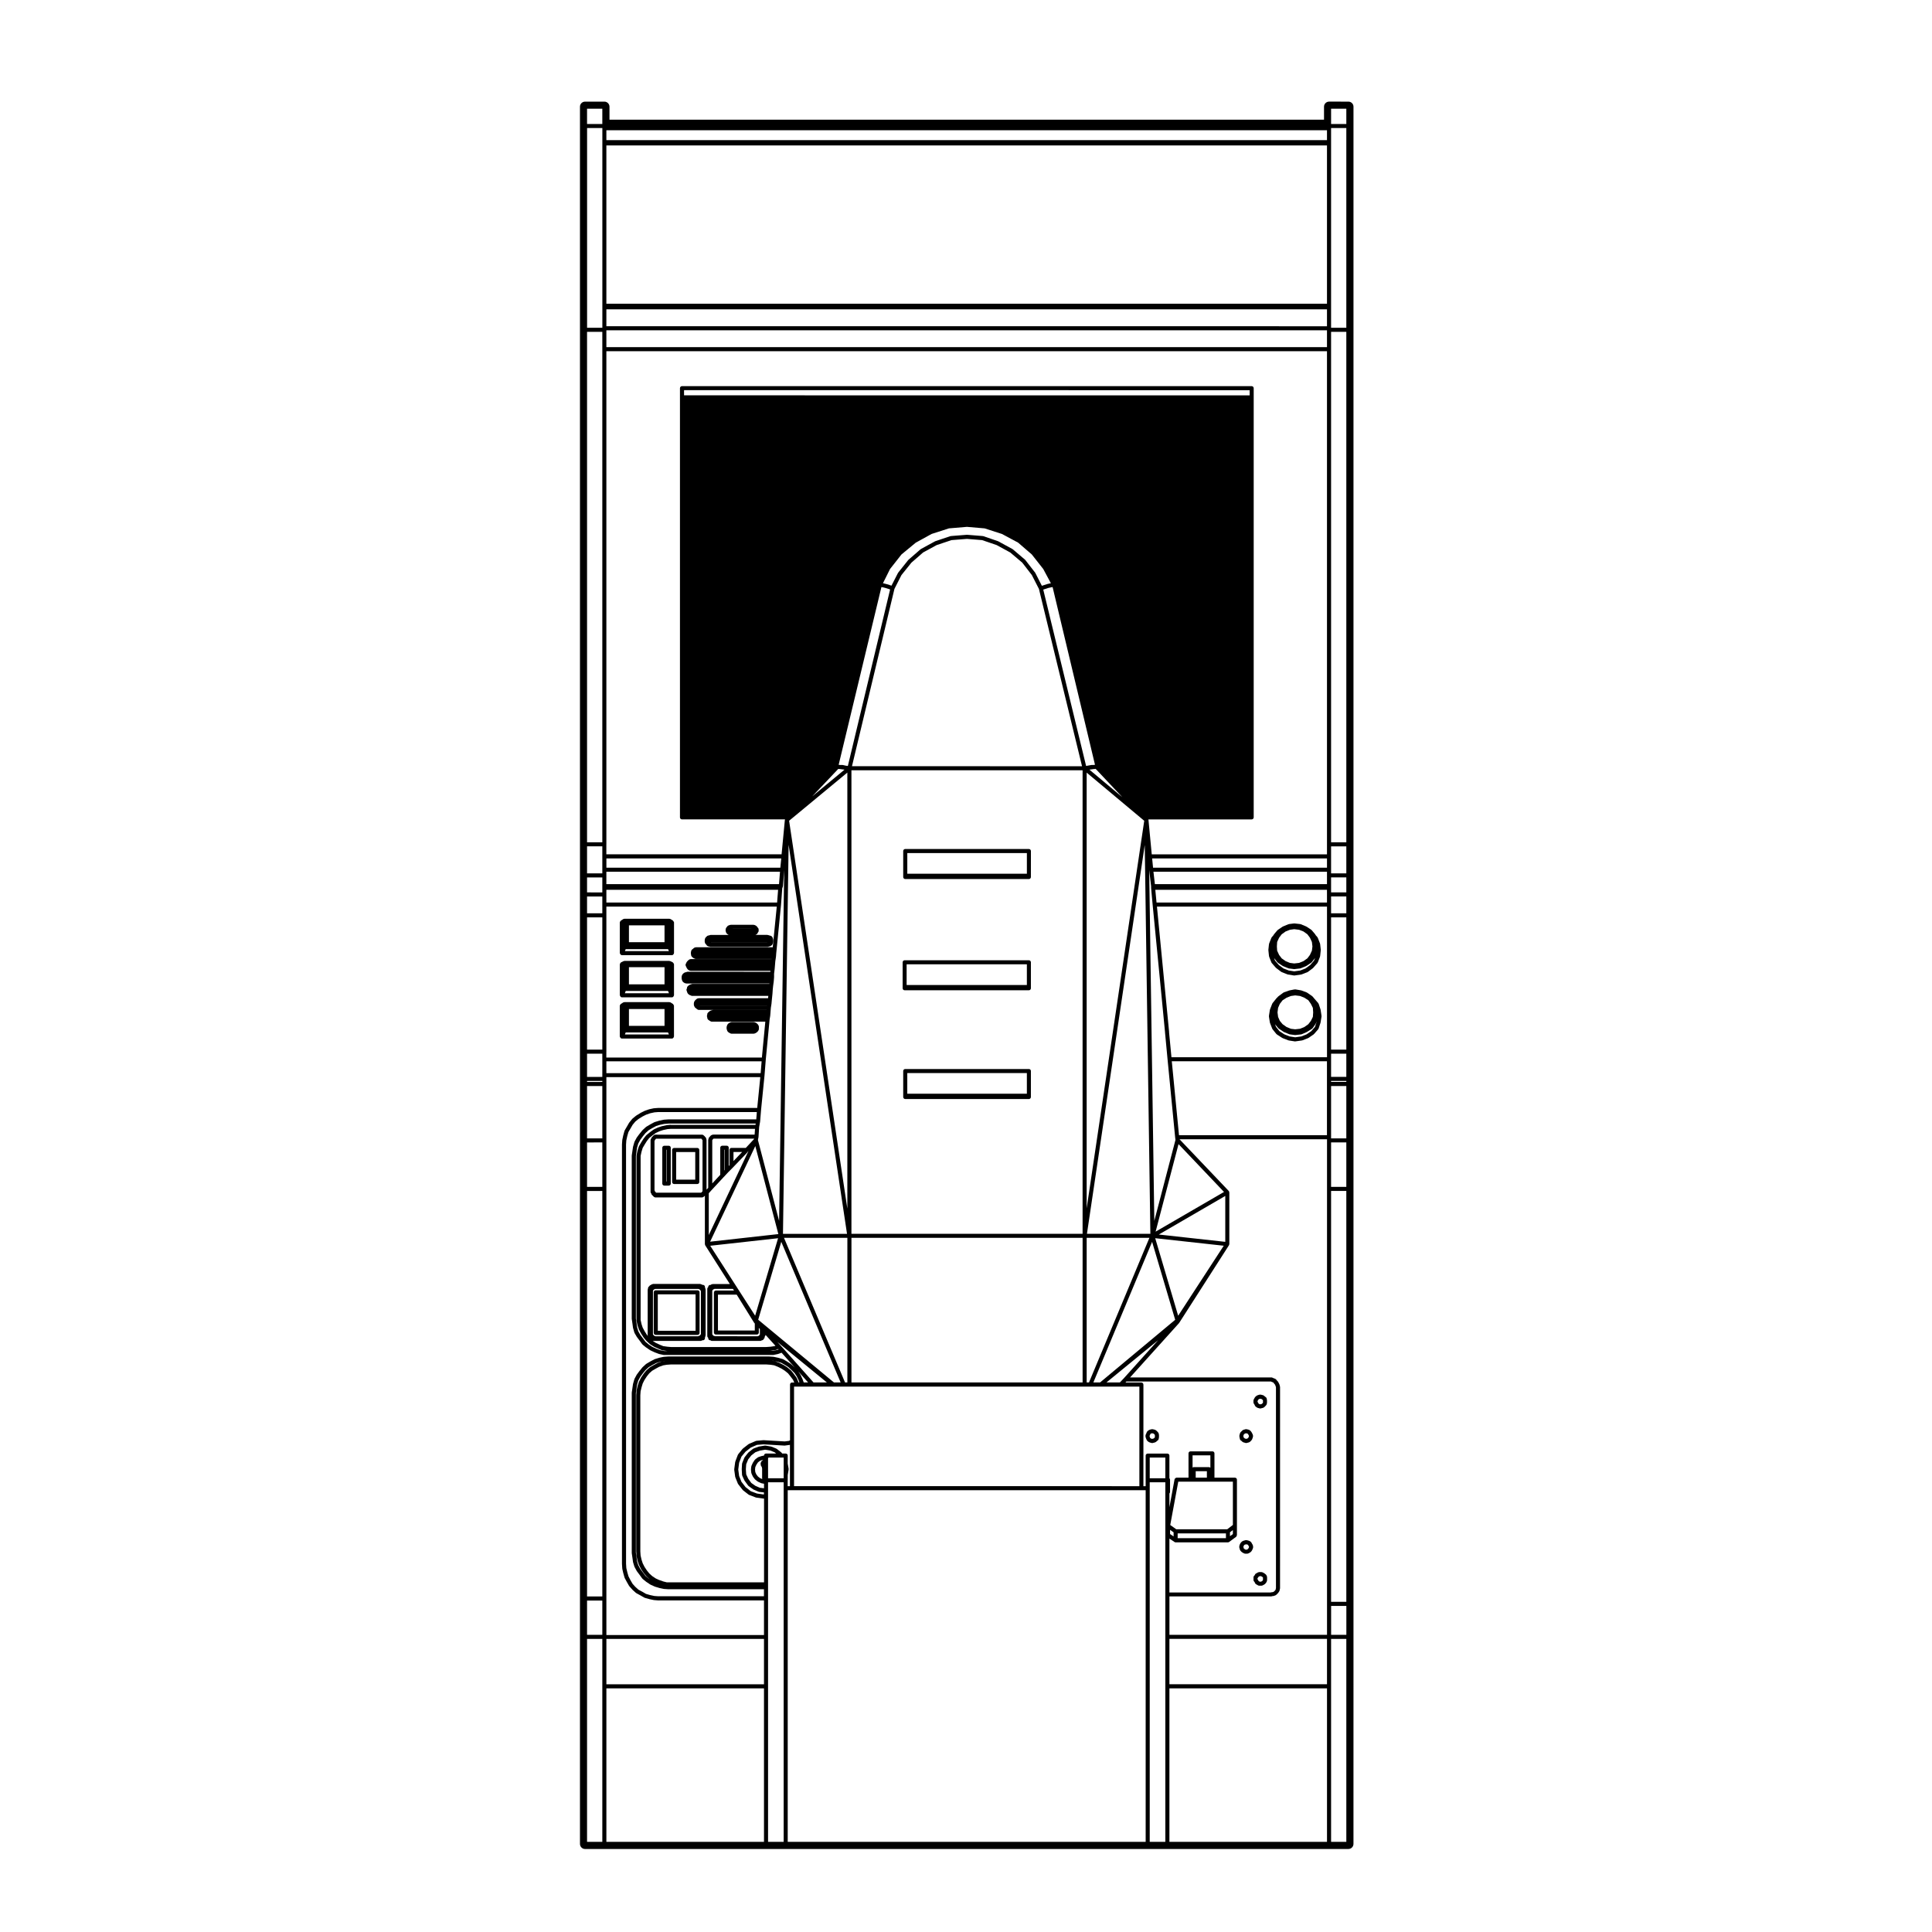 <?xml version="1.0" encoding="UTF-8"?>
<!-- Uploaded to: SVG Find, www.svgrepo.com, Generator: SVG Find Mixer Tools -->
<svg fill="#000000" width="800px" height="800px" version="1.1" viewBox="144 144 512 512" xmlns="http://www.w3.org/2000/svg">
 <g>
  <path d="m493.98 411.63c0-0.02-0.02-0.031-0.023-0.051 0-0.02 0.004-0.031 0.004-0.051l-0.504-1.508c-0.02-0.039-0.055-0.051-0.07-0.082-0.02-0.039-0.012-0.082-0.035-0.105l-1.098-1.258-0.367-0.453-0.035-0.031-0.012-0.012c-0.016-0.02-0.051-0.02-0.059-0.031-0.023-0.02-0.023-0.059-0.047-0.07l-1.355-0.926c-0.016-0.012-0.039 0-0.059-0.02-0.016-0.012-0.023-0.039-0.051-0.039l-1.352-0.504c-0.016-0.012-0.039 0-0.051 0-0.02-0.012-0.023-0.031-0.047-0.031l-1.516-0.258c-0.035 0-0.059 0.031-0.098 0.031-0.035 0-0.059-0.031-0.098-0.031l-1.352 0.258c-0.016 0-0.023 0.02-0.039 0.031-0.02 0-0.023-0.012-0.035-0.012l-1.43 0.504c-0.023 0.012-0.035 0.039-0.059 0.059-0.023 0.012-0.059 0-0.09 0.02l-1.25 0.926c-0.016 0-0.016 0.031-0.023 0.031-0.016 0.012-0.035 0.012-0.047 0.02l-0.504 0.516c-0.012 0 0 0.02-0.012 0.02-0.012 0.012-0.023 0.012-0.023 0.02l-1.012 1.258c-0.016 0.02-0.004 0.059-0.023 0.082-0.016 0.031-0.047 0.039-0.051 0.059l-0.594 1.516c-0.004 0.02 0.012 0.039 0 0.059-0.004 0.02-0.023 0.031-0.031 0.059l-0.25 1.594c-0.012 0.031 0.016 0.051 0.016 0.082s-0.023 0.051-0.016 0.082l0.25 1.602c0.004 0.02 0.023 0.031 0.031 0.051 0 0.031-0.004 0.039 0 0.059l0.594 1.516c0.016 0.031 0.035 0.051 0.059 0.082 0.012 0.02 0 0.039 0.016 0.059l1.012 1.258c0.016 0.031 0.051 0.02 0.07 0.039 0.023 0.02 0.035 0.059 0.059 0.082l1.43 0.926c0.016 0.012 0.035 0.012 0.059 0.02 0.016 0 0.016 0.031 0.035 0.031l1.516 0.59c0.023 0.012 0.051 0.012 0.086 0.012 0.012 0 0.012 0.012 0.023 0.02l1.594 0.246c0.023 0 0.055 0.012 0.082 0.012 0.023 0 0.059-0.012 0.082-0.012l1.762-0.246c0.012-0.012 0.02-0.012 0.023-0.02 0.035 0 0.066 0 0.102-0.012l1.516-0.59c0.016-0.012 0.023-0.031 0.035-0.031 0.016-0.02 0.051-0.012 0.074-0.031l1.352-0.926c0.023-0.012 0.016-0.051 0.035-0.07 0.016-0.012 0.051 0 0.059-0.02l1.098-1.258c0.023-0.031 0.016-0.051 0.035-0.082 0.004-0.039 0.051-0.059 0.07-0.102l0.504-1.516c0-0.02-0.004-0.031-0.004-0.051 0.004-0.02 0.023-0.02 0.023-0.039l0.258-1.602c0-0.031-0.023-0.051-0.023-0.082s0.023-0.051 0.023-0.082zm-2.484 5.637-1.246 0.848-1.387 0.551-1.621 0.227-1.465-0.227-1.406-0.551-1.301-0.848-0.91-1.133-0.273-0.699 0.906 1.074c0.012 0.02 0.047 0.012 0.059 0.031 0.031 0.02 0.031 0.051 0.055 0.07l1.258 0.836c0.016 0.012 0.039 0.012 0.059 0.02 0.016 0.012 0.016 0.031 0.035 0.031l1.43 0.59c0.035 0.02 0.074 0.02 0.117 0.02 0.012 0.012 0.012 0.012 0.016 0.012l1.352 0.176h0.059 0.07l1.508-0.168c0.012-0.012 0.02-0.02 0.023-0.02 0.055 0 0.09 0 0.133-0.02l1.344-0.59c0.016-0.012 0.016-0.02 0.023-0.031 0.02-0.012 0.023 0 0.047-0.012l1.344-0.836c0.047-0.031 0.055-0.082 0.082-0.105 0.023-0.023 0.059-0.02 0.074-0.051l0.754-1.094c0.004-0.012 0-0.031 0.004-0.039 0.02-0.012 0.047-0.031 0.055-0.051l0.258-0.578-0.016 0.07-0.457 1.367zm-6.531-8.867 1.145-0.453 1.133-0.156 1.293 0.156 1.137 0.453 1.055 0.68 0.672 0.961 0.523 1.055 0.082 1.199-0.082 1.188-0.516 1.043-0.691 0.906-1.055 0.746-1.129 0.453-1.293 0.145-1.133-0.137-1.145-0.465-1.062-0.754-0.742-0.898-0.449-1.031-0.152-1.199 0.152-1.199 0.457-1.055 0.734-0.953z"/>
  <path d="m480.3 397.4c0.012 0.02 0.035 0.039 0.047 0.07 0 0.02-0.02 0.039-0.012 0.07l0.598 1.508c0.012 0.039 0.047 0.059 0.059 0.102 0.02 0.02 0.012 0.051 0.031 0.059l1.094 1.258c0.02 0.02 0.035 0.012 0.047 0.031 0.023 0.02 0.02 0.039 0.047 0.051l1.344 1.012c0.023 0.02 0.047 0.02 0.082 0.031 0.016 0 0.023 0.039 0.051 0.039l1.512 0.59c0.023 0.012 0.059 0.012 0.098 0.02 0.004 0 0.004 0.012 0.016 0.012l1.602 0.258h0.074 0.082l1.77-0.258c0.004 0 0.004-0.012 0.016-0.012 0.035-0.012 0.07-0.012 0.105-0.02l1.516-0.59c0.02 0 0.02-0.039 0.035-0.039 0.035-0.012 0.07-0.012 0.098-0.031l1.352-1.012c0.004-0.012 0.004-0.031 0.023-0.051 0.016-0.02 0.047-0.012 0.051-0.031l1.098-1.258c0.02-0.012 0.012-0.039 0.02-0.059 0.016-0.039 0.059-0.059 0.074-0.102l0.586-1.508c0.004-0.031 0-0.051 0-0.07 0-0.031 0.035-0.051 0.035-0.07l0.168-1.602c0-0.02-0.016-0.031-0.016-0.051 0-0.02 0.016-0.039 0.016-0.059l-0.168-1.516c0-0.031-0.035-0.051-0.035-0.07 0-0.02 0.004-0.051 0-0.07l-0.586-1.508c-0.016-0.039-0.051-0.039-0.074-0.07 0-0.031 0-0.07-0.02-0.09l-0.473-0.539-0.035-0.082c-0.004-0.031-0.039-0.039-0.059-0.059-0.016-0.031-0.004-0.059-0.023-0.082l-0.926-1.094c-0.016-0.02-0.051-0.012-0.059-0.031-0.023-0.02-0.023-0.051-0.047-0.07l-1.266-0.836c-0.012-0.012-0.035 0-0.055-0.012-0.016-0.012-0.023-0.039-0.047-0.039l-1.422-0.59c-0.035-0.012-0.059 0.012-0.074 0-0.031-0.012-0.047-0.031-0.07-0.039l-1.516-0.168c-0.031 0-0.035 0.02-0.066 0.02-0.023 0-0.039-0.02-0.066-0.02l-1.34 0.168c-0.023 0.012-0.047 0.031-0.07 0.039-0.023 0.012-0.051-0.012-0.07 0l-1.438 0.59c-0.012 0-0.02 0.031-0.035 0.039-0.02 0.012-0.047 0-0.066 0.012l-1.262 0.855c-0.023 0.02-0.023 0.051-0.051 0.07-0.02 0.02-0.055 0.012-0.07 0.031l-0.926 1.094c-0.012 0.02 0 0.051-0.02 0.082-0.016 0.02-0.051 0.031-0.059 0.059l-0.039 0.082-0.465 0.539c-0.031 0.02-0.012 0.059-0.031 0.09-0.023 0.031-0.051 0.031-0.059 0.07l-0.598 1.508c-0.012 0.02 0.012 0.051 0.012 0.07-0.012 0.031-0.035 0.039-0.047 0.07l-0.16 1.516c0 0.02 0.012 0.039 0.012 0.059s-0.012 0.031-0.012 0.051zm10.934 2.324-1.254 0.926-1.375 0.539-1.617 0.227-1.461-0.227-1.398-0.539-1.238-0.926-0.992-1.152-0.266-0.691 0.891 1.133c0.02 0.031 0.055 0.02 0.07 0.039 0.023 0.02 0.023 0.059 0.059 0.082l1.25 0.836c0.031 0.02 0.055 0.02 0.07 0.02 0.02 0.012 0.02 0.031 0.031 0.039l1.438 0.578c0.035 0.02 0.07 0.02 0.109 0.031 0.004 0 0.016 0.012 0.023 0.012l1.34 0.168c0.023 0.012 0.051 0.012 0.066 0.012 0.02 0 0.047 0 0.066-0.012l1.516-0.168c0.012 0 0.012-0.012 0.023-0.012 0.035-0.012 0.07-0.012 0.117-0.031l1.422-0.578c0.02-0.012 0.02-0.031 0.035-0.039 0.031 0 0.047 0 0.066-0.02l1.266-0.836c0.023-0.02 0.023-0.059 0.055-0.082 0.016-0.02 0.051-0.012 0.07-0.039l0.891-1.133-0.277 0.691zm-6.519-8.883 1.133-0.441 1.129-0.156 1.293 0.156 1.145 0.441 1.055 0.754 0.672 0.898 0.527 1.145 0.141 1.18-0.141 1.113-0.527 1.145-0.672 0.898-1.055 0.746-1.145 0.465-1.293 0.145-1.129-0.145-1.133-0.465-1.055-0.746-0.68-0.898-0.523-1.133-0.07-1.113 0.07-1.199 0.523-1.133 0.68-0.898z"/>
  <path d="m345.09 416.07c-0.012-0.031 0.016-0.059 0.012-0.09l-0.102-0.258c-0.016-0.039-0.051-0.059-0.074-0.09-0.023-0.039-0.02-0.09-0.055-0.117l-0.246-0.258c-0.02-0.012-0.035-0.012-0.055-0.02-0.004-0.012-0.004-0.031-0.023-0.051l-0.258-0.168c-0.02-0.012-0.051 0-0.082-0.012-0.016-0.012-0.023-0.039-0.051-0.051l-0.25-0.082c-0.035-0.02-0.059 0.012-0.098 0-0.035 0-0.039-0.031-0.074-0.031h-5.887c-0.047 0-0.07 0.039-0.109 0.051-0.055 0.012-0.09-0.012-0.125 0.012l-0.172 0.082-0.16 0.09c-0.012 0-0.012 0.02-0.023 0.02-0.012 0.012-0.031 0-0.035 0.012l-0.25 0.168c-0.059 0.039-0.07 0.102-0.098 0.145-0.047 0.039-0.105 0.07-0.117 0.125l-0.082 0.227-0.059 0.125c-0.02 0.039 0 0.082-0.012 0.117-0.012 0.051-0.051 0.082-0.051 0.125v0.492c0 0.051 0.039 0.082 0.051 0.125 0.012 0.039-0.012 0.082 0.012 0.117l0.051 0.117c0.012 0.031 0.02 0.059 0.031 0.102 0.004 0.012 0 0.02 0.004 0.031l0.082 0.168c0.047 0.082 0.105 0.125 0.16 0.176 0.012 0.012 0.012 0.02 0.023 0.039l0.25 0.168c0.016 0.012 0.023 0.012 0.039 0.012 0.012 0.012 0.012 0.012 0.02 0.02l0.16 0.09 0.172 0.082c0.074 0.039 0.16 0.059 0.242 0.059h5.887c0.051 0 0.105-0.012 0.168-0.031l0.25-0.082c0.016-0.012 0.016-0.031 0.047-0.039 0.023-0.012 0.059-0.012 0.086-0.031l0.258-0.168c0.02-0.012 0.02-0.031 0.023-0.039 0.02-0.02 0.035-0.012 0.055-0.02l0.246-0.258c0.031-0.02 0.02-0.059 0.035-0.082 0.035-0.051 0.082-0.082 0.098-0.125l0.102-0.258c0.004-0.031-0.02-0.059-0.012-0.09 0.012-0.031 0.023-0.051 0.023-0.09v-0.492c-0.008-0.012-0.02-0.031-0.027-0.062z"/>
  <path d="m322.65 457.78h6.137c0.301 0 0.539-0.246 0.539-0.539v-8.484c0-0.297-0.242-0.539-0.539-0.539h-6.137c-0.297 0-0.535 0.246-0.535 0.539v8.484c0.004 0.293 0.246 0.539 0.535 0.539zm5.598-1.164h-5.062v-7.32h5.062z"/>
  <path d="m317.24 486.47v10.758c0 0.297 0.242 0.539 0.539 0.539h11.082c0.301 0 0.535-0.246 0.535-0.539v-10.758c0-0.297-0.238-0.527-0.535-0.527h-11.082c-0.297 0-0.539 0.23-0.539 0.527zm1.082 10.211v-9.672h10.012v9.672z"/>
  <path d="m472.51 525 0.09 0.395c0.023 0.137 0.105 0.258 0.211 0.324 0.012 0 0.012 0.02 0.02 0.02l0.207 0.137 0.211 0.215c0.035 0.039 0.098 0.031 0.137 0.059 0.039 0.031 0.059 0.07 0.109 0.09l0.309 0.07 0.25 0.082c0.051 0.02 0.105 0.031 0.16 0.031 0.039 0 0.098 0 0.125-0.012l0.344-0.09 0.328-0.082c0.055-0.02 0.07-0.059 0.121-0.09 0.035-0.031 0.098-0.02 0.125-0.059l0.258-0.246 0.16-0.168c0.02-0.031 0.012-0.059 0.023-0.082 0.035-0.039 0.082-0.059 0.102-0.105l0.16-0.422c0.004-0.012 0-0.02 0-0.031 0.004-0.02 0.023-0.02 0.023-0.039l0.086-0.332c0.012-0.051-0.016-0.102-0.016-0.145 0-0.059 0.016-0.102 0-0.145l-0.082-0.258c-0.012-0.012-0.023-0.02-0.035-0.031 0-0.02 0.012-0.02 0-0.039l-0.16-0.332c0-0.012-0.016-0.012-0.023-0.031-0.012-0.012 0-0.02-0.012-0.031l-0.172-0.258c-0.004-0.012-0.035-0.012-0.039-0.031-0.012-0.012-0.012-0.031-0.02-0.051l-0.258-0.246c-0.035-0.039-0.098-0.039-0.125-0.07-0.043-0.02-0.059-0.066-0.109-0.078l-0.328-0.09-0.344-0.082c-0.055-0.02-0.098 0.02-0.145 0.02-0.051 0-0.105-0.031-0.141-0.012l-0.25 0.082-0.309 0.082c-0.055 0.012-0.07 0.059-0.109 0.082-0.047 0.031-0.105 0.031-0.137 0.07l-0.246 0.246-0.25 0.246c-0.047 0.039-0.035 0.102-0.059 0.137-0.023 0.035-0.07 0.07-0.09 0.117l-0.086 0.332-0.07 0.215c-0.016 0.051 0.012 0.09 0.012 0.145 0 0.051-0.035 0.102-0.023 0.145zm1.625-1.137 0.105-0.031 0.18 0.039 0.188 0.051 0.117 0.117 0.109 0.168 0.137 0.277 0.023 0.07-0.047 0.156-0.105 0.277-0.105 0.09-0.141 0.145-0.188 0.051-0.18 0.039-0.105-0.031h-0.023c-0.012 0-0.012-0.012-0.02-0.012l-0.188-0.051-0.141-0.145c-0.02-0.012-0.047-0.012-0.066-0.02-0.016-0.012-0.016-0.039-0.016-0.051l-0.082-0.039-0.047-0.207s-0.004 0-0.004-0.012c0 0 0.004 0 0-0.012l-0.035-0.188 0.023-0.102v-0.02c0-0.012 0.012-0.012 0.012-0.02l0.051-0.195 0.156-0.145 0.141-0.145 0.188-0.051h0.012c0.027-0.008 0.035 0.004 0.051-0.008z"/>
  <path d="m476.3 516.03 0.195 0.277 0.059 0.168c0.02 0.09 0.09 0.156 0.156 0.215 0.012 0.02 0.012 0.031 0.023 0.039l0.332 0.258c0.035 0.02 0.07 0.012 0.105 0.031 0.016 0.012 0.023 0.031 0.051 0.051l0.262 0.09h0.023 0.012l0.328 0.09c0.055 0.012 0.09 0.012 0.137 0.012s0.082 0 0.125-0.012l0.332-0.09 0.344-0.082c0.047-0.02 0.059-0.059 0.109-0.09 0.039-0.02 0.098-0.012 0.133-0.059l0.25-0.246 0.246-0.258c0.031-0.031 0.031-0.059 0.047-0.09 0.047-0.059 0.086-0.09 0.105-0.156l0.082-0.332c0.004-0.031-0.012-0.051-0.012-0.07 0-0.02 0.023-0.039 0.023-0.059v-0.59c0-0.02-0.016-0.031-0.016-0.059-0.012-0.012 0.004-0.031 0.004-0.051l-0.074-0.414c0-0.012-0.012-0.012-0.012-0.012-0.023-0.125-0.105-0.258-0.223-0.332l-0.215-0.145-0.207-0.207c-0.039-0.039-0.098-0.031-0.133-0.059-0.055-0.031-0.07-0.07-0.109-0.09l-0.344-0.082-0.332-0.09c-0.051-0.012-0.086 0.02-0.125 0.02-0.051 0-0.086-0.031-0.137-0.02l-0.328 0.09c-0.012 0-0.012 0.012-0.012 0.012-0.02 0-0.02-0.012-0.023 0l-0.262 0.09c-0.023 0-0.039 0.039-0.07 0.051-0.023 0.02-0.051 0.012-0.086 0.031l-0.332 0.246c-0.035 0.031-0.035 0.082-0.059 0.105-0.035 0.039-0.082 0.051-0.105 0.09l-0.059 0.125-0.25 0.422c-0.035 0.039-0.004 0.09-0.023 0.145-0.016 0.039-0.059 0.07-0.059 0.125v0.59c0 0.059 0.051 0.102 0.07 0.145 0.031 0.07 0.016 0.137 0.051 0.176zm1.688-1.355 0.391 0.102 0.145 0.145c0.016 0.012 0.035 0.012 0.047 0.012 0.016 0.02 0.016 0.039 0.035 0.059l0.074 0.039 0.02 0.145v0.477l-0.02 0.125-0.152 0.145-0.145 0.137-0.195 0.059-0.195 0.051-0.176-0.051-0.16-0.051-0.125-0.102-0.035-0.09c-0.016-0.031-0.051-0.039-0.059-0.07-0.016-0.02-0.012-0.059-0.023-0.082l-0.145-0.195v-0.258l0.18-0.297v-0.02c0.012-0.012 0.016-0.012 0.016-0.02l0.031-0.051 0.16-0.117 0.16-0.059z"/>
  <path d="m476.5 563.28 0.051 0.195s0.012 0.012 0.016 0.012c0.012 0.039 0.035 0.059 0.055 0.102 0.051 0.082 0.105 0.145 0.18 0.207 0.016 0.012 0.016 0.02 0.031 0.031l0.297 0.156 0.238 0.145c0.09 0.059 0.191 0.09 0.297 0.09h0.66c0.102 0 0.172-0.012 0.25-0.059l0.332-0.168c0.012 0 0.016-0.012 0.023-0.02 0.012-0.012 0.023 0 0.035-0.012l0.258-0.168c0.023-0.02 0.023-0.059 0.055-0.09 0.023-0.02 0.059-0.012 0.074-0.039l0.25-0.332c0.016-0.02 0.012-0.051 0.023-0.07 0.012-0.031 0.047-0.051 0.051-0.082l0.09-0.258c0.012-0.031-0.012-0.059 0-0.09 0-0.031 0.023-0.051 0.023-0.082v-0.758c0-0.031-0.023-0.051-0.023-0.09-0.012-0.031 0.012-0.059 0-0.09l-0.09-0.246c-0.016-0.039-0.051-0.059-0.074-0.102-0.023-0.039-0.02-0.082-0.055-0.117l-0.254-0.23c-0.02-0.02-0.035-0.012-0.055-0.02-0.016-0.02-0.016-0.039-0.023-0.051l-0.258-0.168h-0.035c-0.012-0.012-0.012-0.031-0.023-0.031l-0.332-0.168c-0.047-0.031-0.09 0-0.125-0.012-0.035-0.02-0.07-0.051-0.121-0.051h-0.66c-0.055 0-0.09 0.039-0.137 0.059-0.055 0.012-0.109 0-0.156 0.031l-0.238 0.145-0.297 0.156c-0.105 0.051-0.176 0.145-0.238 0.258-0.012 0.02-0.031 0.039-0.031 0.059l-0.051 0.117-0.16 0.168c-0.105 0.105-0.16 0.246-0.16 0.383v0.758c0 0.137 0.059 0.266 0.16 0.371zm1.488-1.578h0.207l0.188 0.102 0.18 0.117 0.137 0.125v0.629l-0.02 0.082-0.141 0.195-0.156 0.102-0.188 0.102h-0.383l-0.109-0.082h-0.047c-0.004-0.012-0.004-0.031-0.016-0.039l-0.117-0.051-0.02-0.102c-0.012-0.051-0.07-0.082-0.086-0.117-0.035-0.039-0.031-0.102-0.055-0.125l-0.105-0.102v-0.312l0.105-0.09c0.02-0.031 0.012-0.059 0.023-0.09 0.035-0.039 0.082-0.07 0.105-0.125l0.012-0.039 0.137-0.07c0.012 0 0.012-0.012 0.016-0.02 0.02-0.012 0.031 0 0.047-0.012l0.109-0.082 0.176-0.004z"/>
  <path d="m472.52 554.41 0.086 0.332c0.02 0.059 0.066 0.102 0.105 0.156 0.02 0.031 0.012 0.07 0.047 0.09l0.25 0.258c0.016 0.012 0.023 0.012 0.039 0.02 0.02 0.012 0.02 0.031 0.035 0.051l0.25 0.156c0.016 0.012 0.035 0.012 0.039 0.02 0.012 0 0.02 0.012 0.031 0.02l0.324 0.168c0.086 0.039 0.16 0.059 0.242 0.059h0.594c0.082 0 0.16-0.02 0.242-0.059l0.332-0.168c0.012-0.012 0.012-0.02 0.02-0.02 0.004-0.012 0.023-0.012 0.031-0.02l0.262-0.156c0.039-0.031 0.039-0.082 0.074-0.117 0.02-0.02 0.055-0.012 0.07-0.039l0.172-0.246c0.012-0.012 0-0.02 0.012-0.031 0.012-0.012 0.016-0.012 0.023-0.031l0.16-0.332c0.012-0.02 0-0.039 0-0.051 0.02-0.031 0.047-0.039 0.047-0.059l0.086-0.332c0.012-0.059-0.016-0.09-0.016-0.137s0.023-0.082 0.016-0.125l-0.086-0.332c-0.012-0.039-0.047-0.051-0.059-0.09-0.012-0.02 0-0.059-0.012-0.082l-0.145-0.227-0.16-0.309c-0.023-0.051-0.07-0.059-0.098-0.09-0.035-0.039-0.047-0.102-0.086-0.117l-0.262-0.168c-0.023-0.02-0.051-0.012-0.086-0.02-0.035-0.02-0.047-0.051-0.082-0.059l-0.328-0.09-0.344-0.082c-0.055-0.012-0.098 0.02-0.145 0.02-0.051 0-0.105-0.02-0.141-0.012l-0.25 0.082-0.309 0.082c-0.035 0.012-0.047 0.039-0.082 0.059-0.023 0.012-0.059 0-0.098 0.02l-0.25 0.168c-0.023 0.02-0.023 0.051-0.051 0.082-0.02 0.02-0.059 0.02-0.082 0.039l-0.258 0.344c-0.02 0.02-0.012 0.051-0.02 0.082-0.016 0.031-0.051 0.039-0.051 0.07l-0.098 0.246c0 0.012 0.012 0.02 0 0.031 0 0.012-0.012 0.012-0.012 0.02l-0.086 0.332c-0.012 0.051 0.016 0.082 0.016 0.125 0 0.047-0.023 0.082-0.016 0.137zm1.902-1.117 0.246 0.059 0.059 0.039 0.105 0.207c0.012 0.012 0.02 0.02 0.023 0.031 0.012 0.012 0 0.02 0.012 0.02l0.109 0.176 0.023 0.117-0.035 0.156-0.125 0.246-0.09 0.125-0.141 0.102-0.18 0.102h-0.34l-0.18-0.102-0.188-0.125-0.109-0.102-0.051-0.195-0.047-0.207 0.047-0.195 0.051-0.125 0.145-0.195 0.098-0.07 0.246-0.059c0-0.012 0-0.012 0.012-0.012h0.035l0.105-0.039z"/>
  <path d="m447.64 525c0.004 0.02 0.023 0.02 0.023 0.039 0.004 0.012 0 0.02 0 0.031l0.172 0.422c0 0.012 0.016 0.02 0.016 0.02 0.012 0 0 0.012 0 0.02l0.086 0.176c0.031 0.051 0.082 0.09 0.133 0.137 0.004 0 0.004 0.031 0.023 0.051l0.332 0.246c0.035 0.031 0.07 0.02 0.105 0.039 0.016 0.012 0.023 0.031 0.051 0.039l0.25 0.09h0.031c0.012 0 0.012 0.012 0.012 0.012l0.332 0.09c0.055 0.012 0.098 0.012 0.125 0.012 0.055 0 0.098 0 0.137-0.012l0.344-0.09 0.324-0.082c0.059-0.02 0.082-0.059 0.117-0.09 0.047-0.031 0.105-0.02 0.137-0.059l0.215-0.215 0.203-0.137c0.012 0 0.012-0.02 0.012-0.02 0.109-0.07 0.195-0.188 0.223-0.324l0.09-0.414c0-0.02-0.02-0.039-0.02-0.059 0.012-0.02 0.031-0.031 0.031-0.051v-0.59c0-0.02-0.031-0.031-0.031-0.059-0.004-0.031 0.02-0.039 0.012-0.07l-0.082-0.332c-0.016-0.059-0.07-0.082-0.098-0.117-0.023-0.035-0.023-0.102-0.051-0.137l-0.25-0.246-0.258-0.246c-0.035-0.039-0.098-0.039-0.137-0.07-0.039-0.02-0.059-0.07-0.117-0.082l-0.324-0.09-0.344-0.082c-0.047-0.02-0.086 0.02-0.137 0.02-0.035 0-0.074-0.039-0.125-0.02l-0.332 0.082c-0.012 0-0.012 0.02-0.016 0.02-0.012 0-0.02-0.012-0.023 0l-0.25 0.082c-0.023 0.012-0.047 0.039-0.059 0.059-0.035 0.012-0.07 0-0.098 0.02l-0.332 0.258c-0.047 0.031-0.047 0.09-0.082 0.125-0.035 0.051-0.086 0.07-0.105 0.137l-0.07 0.207-0.145 0.309c-0.012 0.02 0 0.02-0.012 0.039 0 0.012-0.016 0.02-0.023 0.031l-0.086 0.258c-0.012 0.051 0.016 0.09 0.016 0.145-0.012 0.051-0.047 0.102-0.023 0.145zm1.531-1.137 0.16-0.039 0.215 0.051 0.188 0.051 0.145 0.145 0.141 0.145 0.035 0.125v0.477l-0.023 0.145-0.07 0.039c-0.016 0.012-0.016 0.039-0.035 0.051-0.016 0.012-0.035 0.012-0.051 0.02l-0.145 0.145-0.188 0.051-0.215 0.051-0.16-0.039-0.16-0.059-0.172-0.117-0.016-0.031-0.145-0.363-0.035-0.156 0.023-0.07 0.145-0.297c0.012-0.012 0-0.031 0-0.039 0.012-0.02 0.023-0.02 0.023-0.031l0.035-0.102 0.137-0.102z"/>
  <path d="m322.5 388.2c-0.023-0.07-0.059-0.117-0.109-0.168-0.023-0.02-0.023-0.039-0.039-0.051l-0.66-0.422c-0.055-0.031-0.109-0.012-0.156-0.031-0.051-0.012-0.098-0.051-0.133-0.051h-11.93c-0.066 0-0.09 0.039-0.137 0.051-0.055 0.02-0.105 0-0.156 0.031l-0.664 0.422c-0.02 0.012-0.02 0.031-0.047 0.051-0.055 0.051-0.082 0.102-0.109 0.168-0.023 0.059-0.07 0.105-0.074 0.176 0 0.02-0.031 0.031-0.031 0.059v8.148c0 0.039 0.047 0.059 0.047 0.102 0.016 0.07 0.047 0.125 0.082 0.176 0.039 0.07 0.086 0.105 0.137 0.145 0.031 0.02 0.039 0.059 0.086 0.07 0.059 0.031 0.137 0.051 0.195 0.051h13.273c0.07 0 0.145-0.02 0.207-0.051 0.047-0.012 0.055-0.051 0.082-0.07 0.059-0.039 0.105-0.082 0.137-0.145 0.039-0.051 0.07-0.105 0.074-0.176 0.012-0.039 0.047-0.059 0.047-0.102v-8.148c0-0.031-0.016-0.039-0.023-0.059-0.027-0.066-0.062-0.117-0.098-0.176zm-2.394 1.023v4.469h-9.43v-4.469zm-10.289 6.309h11.219l0.227 0.516h-11.656z"/>
  <path d="m322.49 399.26c-0.035-0.059-0.07-0.105-0.125-0.145-0.023-0.02-0.023-0.059-0.051-0.07l-0.68-0.332c-0.039-0.02-0.074 0-0.125-0.012-0.047-0.012-0.074-0.051-0.105-0.051h-11.93c-0.055 0-0.082 0.039-0.109 0.051-0.055 0.012-0.098-0.012-0.125 0.012l-0.68 0.332c-0.023 0.012-0.035 0.051-0.059 0.07-0.051 0.039-0.086 0.09-0.125 0.145-0.035 0.059-0.059 0.105-0.07 0.188-0.012 0.02-0.047 0.051-0.047 0.082v8.238c0 0.039 0.047 0.059 0.055 0.102 0.016 0.07 0.035 0.125 0.07 0.176 0.039 0.059 0.086 0.102 0.141 0.145 0.035 0.012 0.047 0.059 0.082 0.07 0.07 0.031 0.137 0.039 0.195 0.039h13.273c0.07 0 0.137-0.012 0.195-0.039 0.047-0.012 0.055-0.059 0.09-0.07 0.059-0.051 0.105-0.09 0.137-0.145 0.039-0.051 0.059-0.105 0.074-0.176 0.012-0.039 0.047-0.059 0.047-0.102v-8.238c0-0.031-0.023-0.059-0.035-0.082-0.023-0.082-0.047-0.129-0.094-0.188zm-2.383 1.051v4.555h-9.43v-4.555zm-10.277 6.297h11.203l0.246 0.609h-11.688z"/>
  <path d="m322.5 410.29c-0.023-0.07-0.059-0.117-0.109-0.168-0.023-0.012-0.023-0.039-0.039-0.051l-0.66-0.422c-0.055-0.031-0.109-0.012-0.156-0.02-0.051-0.02-0.086-0.059-0.133-0.059h-11.93c-0.066 0-0.09 0.039-0.137 0.059-0.066 0.012-0.105-0.012-0.156 0.02l-0.672 0.422c-0.02 0.012-0.02 0.039-0.047 0.051-0.055 0.051-0.082 0.102-0.109 0.168-0.023 0.059-0.07 0.105-0.074 0.188 0 0.02-0.031 0.031-0.031 0.051v8.148c0 0.039 0.047 0.07 0.047 0.102 0.016 0.07 0.047 0.125 0.082 0.188 0.039 0.059 0.086 0.102 0.137 0.137 0.031 0.02 0.039 0.07 0.086 0.07 0.059 0.039 0.137 0.051 0.195 0.051h13.273c0.07 0 0.145-0.012 0.207-0.051 0.047 0 0.055-0.051 0.082-0.07 0.059-0.039 0.105-0.082 0.137-0.137 0.039-0.059 0.07-0.117 0.074-0.188 0.012-0.031 0.047-0.059 0.047-0.102l-0.004-8.152c0-0.02-0.016-0.031-0.023-0.051-0.016-0.078-0.051-0.125-0.086-0.184zm-2.394 1.113v4.469h-9.43v-4.469zm-10.289 6.215h11.219l0.227 0.523h-11.656z"/>
  <path d="m416.67 427.3h-32.77c-0.301 0-0.539 0.238-0.539 0.527v6.887c0 0.297 0.242 0.539 0.539 0.539h32.77c0.297 0 0.527-0.246 0.527-0.539v-6.887c0.004-0.289-0.234-0.527-0.527-0.527zm-1.184 1.074h0.645v5.473h-31.691v-5.473z"/>
  <path d="m320.05 458.2h1.176c0.301 0 0.535-0.246 0.535-0.539v-9.406c0-0.02-0.016-0.031-0.016-0.051 0-0.012 0.016-0.02 0.016-0.039 0-0.297-0.238-0.527-0.535-0.527h-1.176c-0.301 0-0.535 0.238-0.535 0.527v9.496c-0.004 0.293 0.23 0.539 0.535 0.539zm0.633-9.496v8.414h-0.098v-8.414z"/>
  <path d="m330.83 393.89 0.09 0.156c0.004 0.02 0.023 0.031 0.035 0.039v0.031c0 0.012 0.016 0 0.023 0.012 0.016 0.02 0.012 0.051 0.035 0.07h0.012l0.188 0.188 0.047 0.102c0.004 0.012 0.016 0.012 0.023 0.02 0.016 0.031 0.039 0.051 0.059 0.07 0.07 0.082 0.145 0.125 0.246 0.156 0.02 0.012 0.031 0.031 0.035 0.039l0.363 0.07 0.102 0.051c0.07 0.039 0.156 0.059 0.242 0.059h15.027c0.066 0 0.121-0.012 0.172-0.031l0.25-0.082 0.301-0.082c0.023-0.012 0.035-0.031 0.059-0.039 0.035-0.012 0.082-0.012 0.105-0.039l0.262-0.168c0.098-0.07 0.172-0.156 0.203-0.277l0.082-0.215 0.059-0.125c0.031-0.039 0-0.09 0.012-0.125s0.055-0.07 0.055-0.117v-0.59c0-0.031-0.031-0.051-0.035-0.082-0.012-0.031 0.016-0.059 0.004-0.09l-0.086-0.246-0.09-0.258c-0.004-0.012-0.023-0.02-0.023-0.031-0.023-0.059-0.074-0.102-0.125-0.145-0.047-0.051-0.086-0.105-0.141-0.137-0.02 0-0.02-0.02-0.035-0.031l-0.262-0.082c-0.004 0-0.016 0.012-0.023 0 0 0-0.012-0.012-0.016-0.012l-0.301-0.082-0.25-0.082c-0.035-0.012-0.051 0.012-0.086 0-0.023 0-0.055-0.031-0.09-0.031h-3.176l0.141-0.07 0.172-0.09s0-0.012 0.012-0.012c0.098-0.059 0.176-0.125 0.223-0.227l0.098-0.176c0.012-0.012-0.012-0.031 0-0.039l0.059-0.07c0.105-0.105 0.16-0.246 0.16-0.371v-0.176l-0.004-0.246c0-0.125-0.059-0.266-0.16-0.371l-0.105-0.105-0.051-0.09c-0.012-0.031-0.047-0.031-0.059-0.059-0.02-0.02-0.012-0.059-0.035-0.082l-0.172-0.168c-0.016-0.02-0.051-0.012-0.082-0.039-0.023-0.02-0.035-0.051-0.059-0.059l-0.16-0.09c-0.016-0.012-0.023 0-0.047 0-0.016-0.012-0.016-0.031-0.035-0.031l-0.246-0.09c-0.035-0.012-0.051 0.02-0.086 0.012-0.035 0-0.066-0.031-0.102-0.031h-5.953c-0.035 0-0.059 0.031-0.086 0.031-0.035 0.012-0.051-0.02-0.086-0.012l-0.262 0.09-0.238 0.09c-0.121 0.031-0.195 0.117-0.266 0.215-0.02 0.031-0.047 0.031-0.055 0.051l-0.051 0.09-0.105 0.105c-0.023 0.02-0.02 0.059-0.047 0.082-0.004 0.031-0.039 0.039-0.059 0.059l-0.086 0.176c-0.02 0.031 0 0.082 0 0.117-0.012 0.039-0.055 0.07-0.055 0.105v0.434c0 0.039 0.047 0.07 0.055 0.105 0 0.039-0.02 0.09 0 0.125l0.074 0.156c0.02 0.031-0.004 0.059 0.012 0.09 0.023 0.039 0.055 0.059 0.082 0.09 0.004 0.02 0.004 0.039 0.023 0.059l0.172 0.168c0.016 0.012 0.035 0.012 0.051 0.02 0.012 0.02 0.012 0.051 0.023 0.059 0.035 0.039 0.09 0.031 0.109 0.051 0.047 0.02 0.059 0.07 0.105 0.082l0.125 0.051h-4.832c-0.039 0-0.074 0.039-0.117 0.051-0.039 0.012-0.082-0.012-0.121 0.012l-0.102 0.051-0.34 0.066c-0.125 0.031-0.23 0.105-0.301 0.207-0.016 0.02-0.039 0.012-0.051 0.031l-0.258 0.246c-0.035 0.031-0.023 0.082-0.047 0.105-0.016 0.051-0.07 0.059-0.086 0.105l-0.082 0.246c-0.012 0.031 0.012 0.059 0.012 0.09-0.012 0.031-0.047 0.051-0.047 0.082v0.59c0 0.051 0.047 0.082 0.055 0.117 0.02 0.043 0.004 0.09 0.02 0.129zm12.285-3.719h-4.891v-0.02h4.891zm-10.676 3.688-0.035-0.012h14.906l-0.051 0.012z"/>
  <path d="m416.67 398.48h-32.938c-0.293 0-0.527 0.246-0.527 0.539v6.883c0 0.297 0.242 0.527 0.527 0.527h32.938c0.297 0 0.527-0.238 0.527-0.527v-6.887c0.004-0.285-0.234-0.535-0.527-0.535zm-32.098 1.074h31.559v5.481h-31.867v-5.481z"/>
  <path d="m416.67 368.99h-32.77c-0.301 0-0.539 0.246-0.539 0.539v6.887c0 0.297 0.242 0.539 0.539 0.539h32.77c0.297 0 0.527-0.246 0.527-0.539v-0.332l0.004-4.703v-1.848c0-0.293-0.238-0.543-0.531-0.543zm-3.191 1.086h2.656v5.469h-31.691v-5.473z"/>
  <path d="m501.34 634c0.742 0 1.344-0.609 1.344-1.352l0.004-54.855v-405.52c0-0.734-0.598-1.34-1.344-1.34l-5.121-0.004c-0.734 0-1.344 0.598-1.344 1.34v3.445l-189.36 0.004v-3.445c0-0.734-0.609-1.34-1.344-1.34h-5.125c-0.746 0-1.352 0.598-1.352 1.34v460.38c0 0.734 0.598 1.352 1.352 1.352h202.29zm-197.71-456.07v52.938h-4.047v-52.938zm193.13 399.32v-7.656h4.039v7.656zm-40.508-40.59h14.477v11.461l-1.492 1.152h-13.516l-1.594-1.133zm8.512-6.981v3.293c-0.098-0.102-0.23-0.168-0.383-0.168h-4.035c-0.117 0-0.211 0.059-0.301 0.125v-3.254zm-3.887 4.203h2.961v1.703h-2.961zm-6.797 15.539 0.938 0.672v1.074l-0.938-0.629zm2.012 0.938h12.797v1.27h-12.797zm13.863-0.289 0.77-0.59v1.074l-0.77 0.551zm10.891 16.992c0.059 0 0.109-0.012 0.172-0.02l0.172-0.059h0.152c0.059 0 0.117-0.012 0.176-0.031l0.25-0.082 0.246-0.09c0.055-0.012 0.066-0.059 0.105-0.082 0.035-0.02 0.09-0.02 0.109-0.051l0.172-0.168 0.16-0.168 0.172-0.168c0.016-0.02 0.004-0.051 0.023-0.059 0.012-0.02 0.035-0.012 0.035-0.031l0.172-0.246c0.004-0.012 0-0.02 0.004-0.031 0.012-0.012 0.02-0.02 0.031-0.031l0.086-0.168c0.02-0.039 0-0.082 0.012-0.125 0.012-0.039 0.051-0.07 0.051-0.117v-0.082l0.055-0.168c0.004-0.031 0-0.059 0-0.09s0.023-0.051 0.023-0.082v-0.344l0.004-52.73v-0.254c0-0.02-0.02-0.031-0.023-0.059 0-0.031 0.016-0.039 0.004-0.07l-0.074-0.332c0-0.012-0.02-0.012-0.02-0.02 0-0.012 0.012-0.012 0-0.02l-0.078-0.258c-0.012-0.012-0.031-0.02-0.031-0.031-0.004-0.012 0-0.031-0.004-0.039l-0.172-0.332-0.082-0.168c-0.016-0.031-0.051-0.031-0.07-0.059-0.016-0.031-0.004-0.059-0.023-0.09l-0.23-0.215-0.125-0.195c-0.023-0.031-0.059-0.039-0.086-0.059-0.031-0.031-0.031-0.07-0.07-0.102l-0.25-0.168c-0.023-0.012-0.059 0-0.098-0.012-0.023-0.02-0.047-0.059-0.07-0.059l-0.246-0.059-0.172-0.117c-0.055-0.031-0.105-0.02-0.156-0.031-0.059-0.02-0.086-0.059-0.141-0.059h-37.523l12.973-14.395c0.012-0.02 0.012-0.039 0.012-0.051 0.012-0.012 0.023-0.012 0.035-0.02l13.039-20.34 0.152-0.246c0.02-0.031 0.012-0.07 0.02-0.105 0.016-0.039 0.059-0.082 0.066-0.117 0-0.02-0.004-0.02-0.004-0.039 0 0 0.004-0.012 0.004-0.02v-13.699c0-0.051-0.039-0.09-0.051-0.125-0.016-0.051 0.012-0.102-0.023-0.137-0.012-0.031-0.035-0.031-0.047-0.051-0.016-0.012-0.012-0.039-0.023-0.059h-0.012v-0.012l-13.039-13.699h39.086v131.33h-41.762v-10.184zm-126.94-56.688c-0.301 0-0.539 0.246-0.539 0.539v14.793l-0.301 0.145-1.113 0.145-5.57-0.332c-0.02 0-0.035 0.02-0.047 0.02-0.023 0-0.023-0.02-0.047-0.02l-1.848 0.168c-0.023 0-0.039 0.031-0.074 0.039-0.035 0.012-0.066-0.012-0.09 0.012l-1.762 0.746c-0.031 0.012-0.031 0.039-0.055 0.059-0.016 0-0.047 0-0.07 0.012l-1.516 1.18c-0.012 0.012-0.012 0.039-0.016 0.059-0.02 0.012-0.047 0.012-0.066 0.02l-1.168 1.438c-0.023 0.02-0.012 0.059-0.023 0.082-0.02 0.031-0.059 0.039-0.059 0.059l-0.672 1.773c-0.012 0.02 0 0.039 0 0.07-0.012 0.02-0.035 0.031-0.035 0.051l-0.258 1.941c0 0.02 0.023 0.039 0.023 0.07s-0.023 0.039-0.023 0.07l0.258 1.859c0 0.02 0.023 0.031 0.035 0.059 0 0.02-0.012 0.039 0 0.059l0.672 1.684c0.004 0.031 0.039 0.051 0.059 0.07 0.004 0.02 0 0.039 0.016 0.059l1.176 1.508c0.016 0.031 0.039 0.02 0.059 0.031 0.016 0.031 0.016 0.051 0.023 0.07l1.516 1.18c0.035 0.02 0.059 0.012 0.098 0.031 0.02 0.012 0.031 0.039 0.055 0.051l1.762 0.672c0.031 0.02 0.066 0.02 0.102 0.02 0.004 0 0.016 0.012 0.023 0.012l1.848 0.258h0.07 0.07l0.059-0.012v22.207h-25.773l-0.91-0.227-1.145-0.402-0.863-0.395-0.945-0.629-0.77-0.699-0.641-0.797-0.625-0.945-0.484-0.953-0.309-0.945-0.25-1.113-0.074-1.094v-41.336l0.074-1.082 0.25-1.055 0.312-1.031 0.473-0.938 0.625-0.945 0.641-0.805 0.762-0.68 0.953-0.551 0.883-0.484 1.098-0.395 0.926-0.156 1.137-0.082h25.258l1.137 0.082 0.926 0.145 1.008 0.402 0.957 0.473 0.875 0.559 0.855 0.699 0.625 0.777 0.719 0.961 0.301 0.699h-0.574zm-8.523 27.906-1.211-0.527-1.062-0.754-0.836-1.145-0.523-1.133-0.09-1.367 0.09-1.309 0.523-1.281 0.836-1.062 1.062-0.836 1.219-0.453 1.367-0.227 1.371 0.227 1.125 0.441 0.434 0.344h-2.676c-0.301 0-0.539 0.238-0.539 0.527v0.012l-0.66 0.137c-0.012 0-0.02 0.02-0.023 0.02-0.02 0-0.031-0.012-0.035 0l-0.762 0.246c-0.023 0.012-0.035 0.051-0.059 0.059-0.035 0.02-0.066 0-0.102 0.031l-0.66 0.492c-0.035 0.031-0.035 0.07-0.051 0.09-0.023 0.02-0.059 0.02-0.09 0.051l-0.5 0.754c-0.016 0.02 0 0.031-0.016 0.039-0.012 0.02-0.016 0.031-0.023 0.039l-0.344 0.754c-0.012 0.02 0.012 0.059 0 0.082-0.012 0.031-0.035 0.051-0.047 0.082l-0.086 0.754c0 0.02 0.02 0.031 0.02 0.059 0 0.02-0.02 0.031-0.02 0.051l0.086 0.848c0 0.031 0.035 0.051 0.047 0.082s-0.012 0.059 0 0.09l0.344 0.746c0.012 0.031 0.023 0.039 0.039 0.059 0.012 0.02 0 0.039 0.02 0.051l0.5 0.668c0.016 0.031 0.051 0.02 0.07 0.031 0.023 0.031 0.016 0.059 0.051 0.082l0.66 0.504c0.031 0.02 0.055 0.02 0.082 0.031 0.02 0.012 0.02 0.02 0.035 0.031l0.75 0.344c0.035 0.012 0.059 0.012 0.09 0.02 0.004 0 0.016 0.012 0.023 0.02l0.66 0.125v1.199zm9.148-31.953h-0.012c-0.004 0-0.004-0.012-0.004-0.012l-0.926-0.848c-0.02-0.012-0.031 0-0.035-0.012-0.02-0.02-0.02-0.039-0.035-0.051l-0.926-0.578c-0.012-0.012-0.012 0-0.012-0.012-0.012 0-0.012 0-0.012-0.012l-1.008-0.578c-0.02-0.02-0.047 0-0.07-0.02-0.023 0-0.035-0.031-0.055-0.031l-1.18-0.344c-0.012 0-0.012 0.012-0.012 0.012-0.004-0.012-0.004-0.012-0.016-0.02l-1.18-0.246c-0.012 0-0.031 0.012-0.035 0-0.02 0-0.031-0.012-0.047-0.012l-1.258-0.09h-0.035l-26.531 0.008c-0.012 0-0.016 0.012-0.023 0.012-0.012 0-0.012-0.012-0.02-0.012l-1.18 0.09c-0.012 0-0.016 0.012-0.035 0.012-0.016 0.012-0.023 0-0.047 0l-1.168 0.246c-0.012 0.012-0.012 0.02-0.02 0.02h-0.016l-1.098 0.332c-0.016 0-0.023 0.031-0.047 0.031-0.016 0.012-0.039 0-0.051 0.012l-1.098 0.578s0 0.012-0.012 0.012h-0.004l-1.004 0.59c-0.023 0.012-0.023 0.039-0.047 0.051-0.016 0.012-0.039 0.012-0.059 0.02l-0.926 0.848c-0.012 0.012-0.012 0.02-0.016 0.039-0.012 0.012-0.02 0-0.035 0.02l-0.672 0.836c-0.012 0.012 0 0.012-0.012 0.012h-0.012l-0.75 1.012c-0.012 0.012 0 0.031-0.012 0.039-0.004 0.02-0.023 0.02-0.035 0.031l-0.59 1.094c-0.004 0.02 0 0.039-0.004 0.059-0.012 0.02-0.031 0.031-0.031 0.039l-0.336 1.18c-0.012 0.012 0.004 0.031 0 0.039 0 0.012-0.02 0.02-0.02 0.031l-0.16 1.094v0.012l-0.172 1.168c0 0.02 0.012 0.031 0.012 0.039 0 0.012-0.016 0.02-0.016 0.039v42.422c0 0.02 0.016 0.031 0.016 0.039 0 0.02-0.012 0.031-0.012 0.039l0.172 1.18 0.16 1.168c0 0.02 0.02 0.031 0.023 0.039 0 0.02-0.016 0.031-0.004 0.039l0.336 1.094c0 0.031 0.02 0.039 0.031 0.059 0.004 0.012 0 0.031 0.004 0.039l0.59 1.094c0.012 0.02 0.031 0.031 0.035 0.039 0.012 0.012 0 0.02 0.012 0.031l0.75 1.004 0.672 0.926c0.02 0.02 0.047 0.012 0.055 0.031 0.023 0.02 0.016 0.059 0.039 0.07l0.926 0.754c0.012 0.012 0.02 0 0.031 0.012 0.004 0.012 0.004 0.02 0.016 0.02l1.004 0.672c0.016 0.012 0.039 0.012 0.059 0.02 0.012 0 0.012 0.02 0.023 0.031l1.082 0.492c0.016 0.012 0.039 0.012 0.059 0.02 0.004 0 0.004 0.012 0.016 0.02l1.098 0.324c0.012 0.012 0.012 0.012 0.023 0.012 0 0 0 0.012 0.012 0.012l1.168 0.246c0.031 0.012 0.055 0.012 0.082 0.012v0.012l1.18 0.082h0.047 25.328v1.859h-28.023l-1.008-0.07-1.148-0.246-1.082-0.312-0.941-0.551h-0.012c-0.012 0-0.012-0.012-0.012-0.012l-1.031-0.551-0.867-0.785-0.695-0.777-0.555-0.953-0.535-1.043-0.312-1.102-0.25-1.055-0.074-1.168-0.004-111.07 0.074-1.102 0.242-1.113 0.316-1.102 0.555-0.953 0.555-0.961 0.707-0.855 0.855-0.699 1.031-0.641 0.953-0.484 1.125-0.395 1.113-0.238 1.008-0.082h26.129l-0.152 1.949h-23.281-0.023-0.02l-1.18 0.082c-0.012 0.012-0.016 0.02-0.035 0.02-0.016 0-0.023-0.012-0.047 0l-1.168 0.246c-0.012 0-0.012 0.02-0.02 0.02-0.004 0-0.004-0.012-0.016 0l-1.098 0.332c-0.016 0-0.023 0.031-0.047 0.031-0.016 0.012-0.039 0-0.051 0l-1.098 0.59s0 0.012-0.012 0.012h-0.004l-1.004 0.59c-0.023 0.012-0.023 0.031-0.047 0.051-0.016 0.02-0.039 0.012-0.059 0.02l-0.926 0.848c-0.012 0.012-0.012 0.02-0.016 0.039-0.012 0-0.02 0-0.035 0.02l-0.672 0.836c-0.012 0 0 0.012-0.012 0.012h-0.012l-0.75 1.012c-0.012 0.012 0 0.031-0.012 0.039-0.004 0.012-0.023 0.012-0.035 0.031l-0.59 1.094c-0.004 0.02 0 0.039-0.004 0.051-0.012 0.02-0.031 0.031-0.031 0.059l-0.336 1.168c-0.012 0.012 0.004 0.02 0 0.039 0 0.012-0.02 0.02-0.02 0.031l-0.16 1.094-0.172 1.18c0 0.012 0.012 0.02 0.012 0.039 0 0.012-0.016 0.02-0.016 0.039v43.176c0 0.012 0.016 0.031 0.016 0.039 0 0.012-0.012 0.02-0.012 0.039l0.172 1.168 0.16 1.18c0 0.012 0.02 0.02 0.02 0.039 0.004 0.012-0.012 0.02 0 0.031l0.336 1.18c0 0.02 0.031 0.039 0.035 0.059 0.012 0.02 0 0.039 0.012 0.059l0.59 1.012c0.012 0.012 0.02 0 0.023 0.012 0.012 0.012 0 0.031 0.012 0.039l0.75 1.004 0.672 0.926c0.02 0.012 0.047 0.012 0.055 0.02 0.023 0.031 0.016 0.059 0.039 0.082l0.926 0.754c0.012 0 0.02 0 0.031 0.012 0.004 0 0.004 0.012 0.016 0.012l1.004 0.68c0.016 0.012 0.039 0.012 0.059 0.02 0.012 0 0.012 0.02 0.023 0.031l1.082 0.504h0.023c0.004 0 0.004 0.012 0.004 0.012l1.098 0.414c0.023 0.012 0.047 0.012 0.059 0.012 0.012 0.012 0.012 0.02 0.02 0.02l1.168 0.246c0.047 0.012 0.09 0.02 0.121 0.02h28.977c0.047 0 0.09-0.012 0.121-0.02l1.18-0.246c0.012 0 0.012-0.012 0.016-0.012 0.027-0.02 0.047-0.02 0.062-0.02l0.84-0.297 3.723 4.191zm-35.09-1.551-1.176 0.422c-0.016 0.012-0.016 0.02-0.023 0.031-0.02 0.012-0.035 0-0.055 0.012l-0.918 0.504h-0.012-0.004l-1.004 0.59c-0.023 0.012-0.023 0.039-0.047 0.051-0.016 0.012-0.039 0.012-0.059 0.02l-0.832 0.754c-0.016 0.012-0.004 0.031-0.016 0.039-0.02 0.012-0.035 0.012-0.047 0.02l-0.676 0.836c-0.012 0.012 0 0.031-0.012 0.031-0.012 0.012-0.02 0.012-0.02 0.02l-0.676 1.004v0.031c0 0.012-0.02 0.02-0.023 0.031l-0.508 1.004c-0.012 0.02 0 0.031 0 0.051-0.012 0.012-0.023 0.02-0.035 0.039l-0.344 1.094c0 0.012 0.012 0.012 0.012 0.012-0.012 0.012-0.016 0.012-0.016 0.02l-0.25 1.102c-0.012 0.012 0.012 0.031 0.012 0.039-0.012 0.02-0.023 0.02-0.023 0.039l-0.082 1.168c0 0.012 0.012 0.012 0.012 0.02 0 0.012-0.012 0.012-0.012 0.02v41.336c0 0.012 0.012 0.012 0.012 0.02l-0.012 0.012 0.082 1.18c0 0.012 0.016 0.02 0.023 0.039 0 0.012-0.02 0.02-0.012 0.031l0.25 1.18c0 0.012 0.016 0.02 0.016 0.031 0.012 0.012 0 0.02 0 0.031l0.344 1.012c0 0.012 0.016 0.02 0.023 0.031v0.039l0.508 1.004c0.004 0.012 0.023 0.02 0.023 0.039v0.02l0.676 1.004c0 0.012 0.012 0.012 0.02 0.012 0.012 0.012 0 0.02 0.012 0.031l0.676 0.848c0.012 0.012 0.023 0.012 0.035 0.02 0.02 0.012 0.012 0.031 0.023 0.039l0.832 0.754c0.02 0.012 0.035 0 0.047 0.012 0.012 0.012 0.012 0.02 0.016 0.031l-0.301-0.207-0.836-0.691-0.645-0.867h-0.012v-0.012l-0.727-0.984-0.539-0.992-0.312-1.004-0.152-1.148-0.16-1.145v-42.34l0.16-1.145 0.152-1.043 0.316-1.102 0.539-0.992 0.727-0.984 0.645-0.785 0.848-0.777 0.945-0.551 1.055-0.559 1.004-0.312 1.133-0.238 0.293-0.031-0.785 0.137c-0.031 0-0.035 0.02-0.055 0.031-0.02 0-0.039-0.012-0.055-0.012zm176.23-118.2v37.609h-41.223l-0.625-6.543v-0.145c0-0.012-0.012-0.02-0.012-0.031 0-0.012 0.012-0.02 0.012-0.02l-0.848-8.734-2.371-24.453h45.066zm-40.242 58.859 0.082 0.66-5.606 21.453-1.355-92.977 0.508 4.293v0.402c0 0.012 0.004 0.02 0.004 0.031 0 0.012-0.004 0.012-0.004 0.031l0.406 4.449 2.438 25.043 0.84 8.699v0.145c0 0.012 0.016 0.02 0.016 0.031s-0.004 0.012-0.004 0.02l0.664 7.062zm13.281 27.668-17.609-1.941 17.609-10.223zm-146.91-31.027c-0.012 0-0.012 0.012-0.02 0.012-0.016 0-0.016-0.012-0.023-0.012l-1.008 0.09c-0.012 0-0.02 0.012-0.035 0.012-0.012 0-0.023-0.012-0.035 0l-1.176 0.258c-0.016 0-0.016 0.012-0.035 0.012h-0.035l-0.996 0.332c-0.012 0-0.02 0.02-0.031 0.02h-0.031l-1.094 0.504c-0.016 0.012-0.016 0.039-0.035 0.051-0.016 0.012-0.039 0-0.059 0.012l-0.926 0.672v0.02h-0.016l-0.926 0.754c-0.02 0.012-0.012 0.039-0.023 0.051-0.02 0.02-0.047 0.02-0.055 0.031l-0.676 0.848c-0.012 0.012 0 0.02-0.012 0.02-0.012 0.012-0.023 0.012-0.023 0.031l-0.586 0.918c-0.012 0.012 0 0.012-0.012 0.012 0 0.012 0 0.012-0.004 0.012l-0.59 1.012c-0.012 0.02 0 0.039-0.012 0.059 0 0.02-0.023 0.031-0.035 0.051l-0.344 1.094c0 0.012 0.012 0.02 0.012 0.031-0.012 0.012-0.016 0.012-0.016 0.02l-0.25 1.168c-0.012 0.02 0.012 0.039 0.012 0.059s-0.023 0.031-0.023 0.059v43.605c0 0.02 0.023 0.031 0.023 0.051s-0.02 0.039-0.012 0.059l0.25 1.18c0 0.012 0.016 0.012 0.016 0.031 0.012 0.012 0 0.012 0 0.031l0.344 1.004c0 0.02 0.023 0.031 0.023 0.051 0.012 0.012 0 0.02 0 0.039l0.59 1.094c0.012 0 0.016 0 0.016 0.012 0.012 0 0 0.012 0.012 0.02l0.586 0.926c0 0.012 0.016 0.012 0.023 0.012 0.012 0.012 0 0.031 0.012 0.039l0.676 0.836c0.012 0.012 0.023 0.012 0.035 0.02 0.012 0.012 0.012 0.031 0.023 0.039l0.926 0.848c0.012 0.012 0.031 0.012 0.035 0.02 0.02 0.012 0.02 0.02 0.035 0.031l0.926 0.59c0.012 0.012 0.023 0.012 0.047 0.02 0.012 0 0.012 0.012 0.016 0.02l1.094 0.504h0.016s0 0.012 0.012 0.012l1.008 0.422c0.023 0.012 0.07 0.012 0.105 0.012 0.02 0.012 0.02 0.02 0.023 0.02l1.176 0.168c0.016 0.012 0.023 0.012 0.035 0.012l0.223 0.012h-0.957l-1.09-0.227-1.027-0.395-1.039-0.484-0.957-0.641-0.836-0.691-0.645-0.875h-0.012l-0.734-0.992-0.527-0.918-0.312-1.074-0.32-2.289v-43.102l0.16-1.145v-0.012l0.152-1.031 0.316-1.102 0.539-0.992 0.727-0.984 0.645-0.797 0.848-0.766 0.945-0.551 1.055-0.57 1.004-0.309 1.133-0.238 1.125-0.09h23.105l-0.059 0.352h-22.414zm7.144 43.5h0.125c0.051 0.02 0.098 0.059 0.148 0.059 0.031 0 0.035 0.031 0.066 0.031h0.07c0 0.012 0.016 0.02 0.023 0.031 0.023 0.031 0.047 0.059 0.074 0.082 0.035 0.039 0.09 0.059 0.137 0.09h0.012l0.035 0.09c0.012 0.012 0.012 0.012 0.016 0.02 0.031 0.059 0.035 0.145 0.102 0.207v11.34c-0.047 0.039-0.047 0.09-0.07 0.145l-0.031 0.02c-0.016 0.02-0.004 0.039-0.016 0.051-0.016 0.02-0.035 0.012-0.047 0.031l-0.098 0.137c-0.023 0.031-0.059 0.031-0.074 0.059-0.035 0-0.066 0.031-0.09 0.039-0.047 0-0.086-0.02-0.125 0l-0.16 0.09c-0.02 0.012-0.02 0.02-0.023 0.031h-11.355c-0.023-0.02-0.035-0.051-0.07-0.059l-0.246-0.09-0.035-0.031c-0.012-0.012-0.031-0.012-0.035-0.012l-0.012-0.031c-0.012-0.02-0.023-0.031-0.035-0.039-0.047-0.102-0.105-0.176-0.188-0.227v-11.613l0.098-0.102c0.016-0.02 0.012-0.039 0.023-0.051 0.02-0.039 0.051-0.051 0.07-0.09 0.023-0.02 0.051-0.012 0.082-0.031l0.086-0.09h0.035c0.07 0 0.137-0.059 0.195-0.09h11.312zm2.887-25.355 0.781-0.867 3.18-3.426 0.016-0.012 1.164-1.25 1.25-1.258h0.012v-0.012l3.617-3.777c0.004-0.012 0.004-0.02 0.004-0.02 0.012-0.012 0.02 0 0.02-0.012l0.402-0.484 0.086-0.09-10.531 22.277zm4.219-6.144-0.098 0.105v-5.492h0.098zm4.629-4.789-2.297 2.402v-2.402zm3.137-3.406-2.168 2.324h-3.805c-0.301 0-0.539 0.246-0.539 0.539v4.066l-0.18 0.176v-4.742c0-0.02-0.016-0.031-0.016-0.051 0-0.012 0.016-0.02 0.016-0.039 0-0.297-0.238-0.527-0.535-0.527h-1.176c-0.301 0-0.539 0.238-0.539 0.527v7.184l-2.117 2.281v-11.449c0.02-0.039 0.035-0.07 0.047-0.105l0.055-0.051 0.074-0.09c0.02-0.012 0.012-0.031 0.023-0.059 0.031-0.02 0.066-0.039 0.09-0.082h0.023l0.051-0.031h0.121l0.238 0.004h10.363zm-14.285-0.125h0.328l0.031 0.031 0.004 0.012c0.02 0.039 0.055 0.051 0.082 0.082 0.016 0.02 0.012 0.051 0.023 0.059l0.141 0.141c0.012 0.039 0.02 0.07 0.035 0.105v13.457l-0.016 0.051v0.02c-0.012 0.02-0.02 0.031-0.02 0.039l-0.035 0.031c-0.012 0.012-0.016 0-0.016 0.012-0.012 0.012 0 0.012-0.012 0.02l-0.082 0.082-0.086 0.09h-0.023c-0.004 0-0.004 0.012-0.004 0.02l-0.07 0.07h-0.035l-0.074-0.008h-11.852l-0.004-0.012c-0.012-0.02-0.012-0.059-0.031-0.082h-0.004l-0.09-0.09s-0.012 0-0.016-0.012c-0.012-0.012-0.047-0.012-0.059-0.031-0.012 0-0.012-0.012-0.031-0.02 0-0.031-0.016-0.039-0.023-0.059-0.012-0.07-0.035-0.125-0.07-0.188-0.023-0.039-0.023-0.09-0.07-0.117v-13.098c0.047-0.031 0.047-0.082 0.07-0.117 0.035-0.059 0.059-0.105 0.07-0.176 0-0.02 0.02-0.031 0.02-0.051 0.098-0.039 0.16-0.117 0.211-0.215l0.02-0.039h11.688zm14.328 48.805c0.016 0.02 0.035 0.012 0.039 0.031 0.031 0.031 0.035 0.059 0.066 0.082 0.004 0.012 0.004 0.02 0.016 0.031l0.051 0.051v1.848h-9.766v-9.508h4.969zm-10.133-8.551c-0.293 0-0.535 0.246-0.535 0.539v10.59c0 0.297 0.246 0.527 0.535 0.527h10.832c0.301 0 0.539-0.238 0.539-0.527v-1.238l0.277 0.332v1.438l-0.02 0.012c-0.004 0.02 0 0.039-0.004 0.051-0.02 0.02-0.047 0.012-0.055 0.031l-0.086 0.137c-0.047 0.031-0.082 0.051-0.105 0.09-0.012 0.012-0.02 0.012-0.02 0.02-0.07 0.02-0.133 0.031-0.176 0.07l-0.098 0.039-11.332-0.004h-0.07c-0.012-0.012-0.02-0.02-0.023-0.031l-0.172-0.09c-0.035-0.02-0.082 0-0.125 0 0 0-0.012-0.012-0.02-0.012l-0.047-0.051c-0.004-0.012-0.023-0.012-0.035-0.012l-0.004-0.031c-0.012-0.02-0.031-0.031-0.035-0.039-0.023-0.09-0.098-0.145-0.16-0.195v-0.012l-0.031-0.051v-11.477l-0.004-0.027 0.031-0.059c0.004-0.012 0-0.031 0.004-0.039l0.066-0.07c0.016-0.02 0.004-0.039 0.023-0.051 0.023-0.039 0.051-0.051 0.07-0.09 0.023-0.02 0.051-0.012 0.074-0.031l0.09-0.09h0.035c0.07 0 0.137-0.059 0.195-0.09l0.137-0.004h4.75l0.293 0.434h-4.797zm10.438-38.297 6.109 23.332-18.082 2.016zm0.695-1.594 0.156-0.805c0-0.012-0.012-0.02-0.012-0.031s0.012-0.02 0.012-0.031l0.004-0.039 0.16-2.519 0.25-1.414c0-0.012-0.012-0.02-0.012-0.031 0-0.012 0.02-0.012 0.02-0.02l0.246-3.012v-0.012l0.926-9.23v-0.012-0.012l0.332-4.18 1.012-10.578 0.16-0.984v-0.02c0-0.012 0.004-0.02 0.004-0.02l0.082-1.012v-0.012l0.086-1.074 0.168-1.062c0-0.012-0.012-0.012 0-0.02 0 0 0.004-0.012 0.004-0.02l0.082-0.918 0.172-1.684v-0.012l0.074-1.094 0.102-0.973 0.16-1.168v-0.02c0-0.012 0.004-0.012 0.004-0.02l0.082-1.004c0-0.012-0.012-0.012-0.012-0.02 0.012-0.012 0.02-0.012 0.02-0.031v-0.973l0.16-1.309-0.012-0.012s0.012 0 0.012-0.012l0.086-1.012 0.082-0.992 0.16-1.062v-0.02c0-0.012 0.012-0.012 0.012-0.02l0.074-1.012 0.102-0.992 1.168-11.848v-0.012l0.324-4.367 0.137-0.344c0.012-0.031-0.012-0.051 0-0.09 0.012-0.02 0.035-0.039 0.047-0.07l0.332-4.293-1.352 92.957zm-17.301-39.328h-0.02l0.02-0.012h20.129l-0.012 0.012zm1.926 3.695 0.055-0.02h17.758v0.02zm21.555-38.992-0.242 2.449h-46.098v-2.449zm124.13-124.09v1.367l-149.89-0.004v-1.367zm-25.598 126.54-0.242-2.449h46.336v2.449zm-31.191-78.094c-0.012-0.02-0.023-0.02-0.035-0.031-0.012-0.02 0-0.039-0.016-0.059l-2.609-3.356c-0.004-0.02-0.031-0.02-0.051-0.031-0.012-0.012-0.012-0.039-0.023-0.051l-3.269-2.777c-0.02-0.012-0.047-0.012-0.059-0.02-0.02-0.012-0.02-0.031-0.035-0.039l-3.699-2.016c-0.012-0.012-0.031 0-0.047-0.012-0.02 0-0.023-0.02-0.035-0.031l-3.949-1.352c-0.023-0.012-0.051 0.012-0.074 0.012-0.02-0.012-0.031-0.031-0.055-0.031l-4.117-0.332c-0.02 0-0.023 0.012-0.055 0.012-0.004 0-0.016-0.012-0.035-0.012l-4.203 0.332c-0.02 0-0.035 0.02-0.055 0.031-0.023 0-0.051-0.02-0.074-0.012l-4.031 1.352c-0.023 0.012-0.023 0.031-0.039 0.031-0.02 0.012-0.035 0-0.047 0.012l-3.699 2.016c-0.02 0.012-0.02 0.031-0.035 0.051-0.02 0.012-0.047 0-0.059 0.012l-3.199 2.777c-0.016 0.02-0.004 0.039-0.016 0.051-0.02 0.012-0.035 0.012-0.055 0.02l-2.684 3.367c-0.012 0.02 0 0.039-0.02 0.059-0.004 0.012-0.023 0.012-0.035 0.031l-1.715 3.356-0.488-0.168c0-0.012-0.012 0-0.02 0 0-0.012-0.004-0.012-0.004-0.012l-0.84-0.258h-0.016-0.012l-0.672-0.176c-0.012 0-0.016 0.012-0.023 0.012-0.012 0-0.02-0.02-0.023-0.02l-0.16-0.02 1.875-3.769 3.043-3.871 3.777-3.117 4.203-2.312 4.59-1.477 4.762-0.402 4.691 0.402 4.602 1.484 4.273 2.293 3.629 3.129 3.043 3.871 2.019 3.769-0.168 0.031h-0.004l-0.762 0.168c-0.012 0.012-0.012 0.012-0.023 0.02 0 0-0.012-0.012-0.031 0l-0.762 0.246-0.641 0.207zm-52.258 51.949c0.012-0.012 0.012-0.031 0.016-0.039l0.277 0.039h0.082 0.016l1.293 0.168-8.555 7.074zm1.98-0.898-0.742-0.168c-0.02 0-0.035 0.012-0.055 0.012-0.023 0-0.035-0.02-0.059-0.02h-0.676l-0.316-0.051 11.332-47.098 0.395 0.07 0.637 0.156 0.805 0.246 0.465 0.168-11.195 46.77zm52.98-46.848h0.02l0.73-0.246 0.711-0.156h0.012l0.359-0.07h0.035l11.234 47.086-0.367 0.059h-0.535c-0.023 0-0.035 0.012-0.051 0.012-0.02 0.012-0.035 0-0.055 0l-0.926 0.168-0.418 0.082-11.355-46.738zm12.797 47.746h0.07 0.086l0.289-0.051 0.109 0.082 6.996 7.43-8.715-7.289zm-65.324 0.941v115.56l-15.434-102.79zm12.48-48.676 1.863-3.672 2.641-3.285 3.09-2.695 3.617-1.969 3.918-1.309 4.086-0.324 4.012 0.324 3.848 1.309 3.613 1.969 3.188 2.695 2.535 3.285 1.879 3.672 11.426 46.996-60.969-0.004zm66.199 61.449-15.258 102.71v-115.47zm48.43 19.523v2.144h-45.172l-0.324-3.375h45.492zm0-5.051v2.324h-45.609l-0.379-3.293h45.988zm0-193.44v41.945h-190.97v-41.945zm0 43.434v4.481l-190.97-0.004v-4.481zm0-44.84h-190.97v-2.621h190.97zm-190.97 50.387h190.97v4.469h-190.97zm0 136.24v-130.69h190.97v133.33h-46.441l-0.871-9.168c0-0.031-0.035-0.051-0.047-0.09h27.398c0.301 0 0.539-0.238 0.539-0.527v-113.75c0-0.297-0.242-0.539-0.539-0.539l-150.97-0.004c-0.293 0-0.539 0.246-0.539 0.539v113.75c0 0.297 0.25 0.527 0.539 0.527h27.316c-0.012 0.039-0.047 0.059-0.047 0.09l-0.875 9.168h-46.441v-2.641zm0 8.223v-0.973h46.012l-0.258 3.293h-45.758zm0 5.051v-1.23h45.508l-0.262 3.375h-45.246zm0 41.664v-38.449h45.156l-1.066 10.777h-20.355c-0.023 0-0.039 0.031-0.074 0.031-0.035 0.012-0.066-0.012-0.09 0l-0.246 0.082c-0.055 0.02-0.07 0.059-0.105 0.09-0.035 0.02-0.09 0.012-0.109 0.051l-0.211 0.207-0.215 0.137c-0.016 0.012-0.016 0.039-0.023 0.051-0.059 0.051-0.082 0.102-0.117 0.168-0.031 0.059-0.066 0.105-0.07 0.188 0 0.02-0.031 0.031-0.031 0.051v0.168l-0.051 0.168c-0.02 0.059 0.012 0.105 0.012 0.168 0 0.059-0.031 0.105-0.012 0.168l0.051 0.168v0.168s0.012 0 0.012 0.012c0 0.137 0.055 0.266 0.156 0.371l0.246 0.258c0.016 0.012 0.035 0.012 0.051 0.02 0.02 0.012 0.02 0.031 0.031 0.039l0.266 0.168c0.016 0.02 0.051 0.02 0.074 0.031 0.031 0.012 0.031 0.031 0.055 0.039l0.246 0.09c0.055 0.012 0.109 0.02 0.16 0.02h20.055l-0.012 0.02h-21.461c-0.051 0-0.098 0.039-0.141 0.059-0.055 0.012-0.109 0-0.16 0.031l-0.25 0.168c-0.016 0.012-0.016 0.039-0.023 0.051-0.02 0.012-0.035 0.012-0.051 0.02l-0.172 0.168-0.16 0.168c-0.035 0.031-0.031 0.082-0.055 0.117-0.023 0.031-0.07 0.051-0.086 0.09l-0.059 0.188-0.121 0.195c-0.023 0.031-0.012 0.07-0.023 0.102-0.023 0.07-0.047 0.125-0.047 0.195s0.02 0.125 0.047 0.195c0.016 0.031 0 0.07 0.023 0.102l0.121 0.195 0.059 0.188c0.016 0.02 0.039 0.039 0.059 0.07 0.012 0.012 0 0.039 0.012 0.051l0.168 0.258c0.012 0.012 0.031 0.012 0.035 0.02 0.02 0.02 0.012 0.051 0.031 0.059l0.172 0.168c0.031 0.039 0.074 0.031 0.105 0.051 0.047 0.031 0.059 0.07 0.098 0.082l0.262 0.09c0.059 0.02 0.117 0.031 0.168 0.031h21.148l-0.031 0.266-21.973-0.02c-0.047 0-0.082 0.039-0.121 0.051-0.035 0.012-0.086-0.012-0.125 0.012l-0.105 0.059-0.336 0.059c-0.059 0.02-0.09 0.07-0.125 0.09-0.055 0.031-0.105 0.02-0.145 0.07l-0.172 0.168-0.172 0.156c-0.023 0.039-0.016 0.082-0.039 0.117-0.031 0.039-0.07 0.059-0.09 0.102l-0.074 0.246c-0.02 0.031 0.004 0.059 0 0.09 0 0.039-0.035 0.051-0.035 0.09v0.504c0 0.031 0.035 0.051 0.035 0.09 0.004 0.031-0.02 0.051 0 0.082l0.074 0.258c0 0.012 0.02 0.012 0.02 0.02 0.023 0.102 0.039 0.207 0.105 0.277l0.344 0.336c0.047 0.039 0.098 0.039 0.145 0.059 0.039 0.031 0.07 0.082 0.125 0.09l0.418 0.09c0.035 0 0.07 0.012 0.105 0.012h21.895l-0.02 0.09h-20.449c-0.055 0-0.07 0.051-0.109 0.059-0.051 0.012-0.086-0.012-0.125 0.012l-0.125 0.059-0.223 0.07c-0.031 0.012-0.031 0.039-0.055 0.059-0.023 0.012-0.059 0-0.086 0.012l-0.25 0.168c-0.016 0.02-0.016 0.031-0.023 0.051-0.02 0.012-0.035 0.012-0.051 0.02l-0.172 0.168c-0.105 0.105-0.156 0.246-0.156 0.383v0.105l-0.004 0.012c-0.035 0.031-0.031 0.082-0.055 0.117-0.047 0.059-0.07 0.105-0.074 0.188-0.012 0.07 0 0.125 0.016 0.195 0.012 0.039-0.016 0.082 0.012 0.117l0.105 0.227v0.02l-0.004 0.012c0 0.07 0.051 0.117 0.074 0.176 0.02 0.039 0 0.09 0.023 0.125l0.168 0.258c0.016 0.031 0.051 0.02 0.074 0.039 0.035 0.031 0.035 0.09 0.07 0.105l0.25 0.168c0.035 0.02 0.07 0.02 0.098 0.031 0.016 0.012 0.023 0.031 0.047 0.039l0.223 0.07 0.125 0.07c0.082 0.039 0.16 0.051 0.242 0.051h20.164l-0.07 0.609-18.094-0.004h-0.258c-0.035 0-0.051 0.031-0.086 0.039-0.023 0-0.055-0.02-0.09-0.012l-0.246 0.082c-0.055 0.02-0.07 0.059-0.098 0.09-0.047 0.02-0.098 0.012-0.121 0.039l-0.16 0.176-0.258 0.246c-0.035 0.039-0.023 0.082-0.051 0.117-0.031 0.031-0.059 0.051-0.082 0.102l-0.086 0.246c-0.012 0.031 0.004 0.059 0.004 0.09-0.004 0.031-0.039 0.051-0.039 0.082v0.516c0 0.039 0.039 0.07 0.051 0.117 0.012 0.039-0.012 0.082 0.012 0.117l0.051 0.09c0.012 0.059 0.047 0.102 0.082 0.156 0.035 0.07 0.059 0.125 0.109 0.168 0.004 0.012 0.004 0.039 0.023 0.051l0.211 0.137 0.125 0.125c0.012 0.02 0.035 0.012 0.055 0.02 0.016 0.02 0.016 0.039 0.035 0.051l0.246 0.168c0.09 0.059 0.191 0.09 0.301 0.09l0.27-0.004h17.734v0.02h-14.207c-0.023 0-0.047 0.02-0.059 0.031-0.023 0-0.047-0.02-0.07-0.012l-0.332 0.082c-0.023 0.012-0.035 0.031-0.051 0.039-0.02 0.012-0.047-0.012-0.07 0l-0.16 0.09c-0.012 0.012-0.012 0.02-0.02 0.02-0.016 0.012-0.023 0-0.047 0.012l-0.246 0.168c-0.02 0.012-0.02 0.039-0.035 0.051-0.02 0.012-0.035 0.012-0.047 0.02l-0.258 0.258c-0.109 0.102-0.152 0.238-0.152 0.371v0.105l-0.082 0.266c-0.012 0.059 0.023 0.102 0.023 0.156 0 0.051-0.023 0.102-0.012 0.145l0.066 0.156v0.09c0 0.02 0.016 0.031 0.016 0.039 0 0.02-0.016 0.031-0.016 0.051s0.016 0.031 0.023 0.051c0.012 0.082 0.035 0.117 0.07 0.188 0.035 0.059 0.059 0.117 0.105 0.168 0.02 0.012 0.02 0.031 0.035 0.039l0.25 0.168 0.246 0.176c0.02 0 0.035 0 0.047 0.012 0.012 0 0.012 0.012 0.02 0.02l0.16 0.082c0.086 0.051 0.16 0.059 0.246 0.059h14.191l-0.91 9.516h-41.227l0.008-1.547zm0 2.559h41.141l-0.25 3.129h-40.891zm45.266 76.484-1.09 0.227h-0.816l0.242-0.012c0.02 0 0.023 0 0.035-0.012l1.18-0.168c0.012 0 0.012-0.02 0.031-0.02 0.039 0 0.074 0 0.117-0.02l0.574-0.258 0.102 0.117zm-0.676-1.012-1.062 0.156-1.152 0.082h-25.262l-0.957-0.082-1.09-0.156-0.938-0.383-1.055-0.492-0.789-0.504h12.719c0.137 0 0.277-0.051 0.379-0.156l0.004-0.012h0.195c0.301 0 0.539-0.238 0.539-0.527v-0.227c0.035-0.07 0.086-0.117 0.086-0.195v-0.039l0.031-0.059c0.016-0.039 0-0.082 0.004-0.125 0.012-0.039 0.055-0.07 0.055-0.105l0.004-0.18v-12.023c0-0.039-0.047-0.07-0.055-0.105-0.004-0.039 0.012-0.09-0.004-0.125l-0.031-0.051v-0.051c0-0.07-0.059-0.125-0.086-0.195v-0.137c0-0.297-0.242-0.539-0.539-0.539h-0.129l-0.039-0.02-0.172-0.09-0.172-0.082c-0.035-0.02-0.082 0-0.125-0.012-0.035-0.012-0.059-0.051-0.109-0.051h-12.441c-0.039 0-0.07 0.039-0.105 0.051-0.047 0.012-0.082-0.012-0.125 0.012l-0.172 0.082-0.32 0.18c-0.012 0-0.012 0-0.02 0.012-0.141 0.051-0.246 0.156-0.312 0.309-0.016 0.02-0.039 0.012-0.066 0.031l-0.09 0.09c-0.012 0-0.012 0.012-0.012 0.012-0.098 0.102-0.141 0.227-0.141 0.363v0.051l-0.023 0.051c-0.031 0.039 0 0.09-0.012 0.125-0.02 0.039-0.055 0.07-0.055 0.105v11.848l-0.008 0.16v0.168c0 0.039 0.035 0.07 0.055 0.105 0 0.02-0.012 0.039 0 0.059l-0.25-0.312-0.57-0.906-0.551-1.012-0.309-0.938-0.242-1.094v-43.492l0.242-1.082 0.309-1.023 0.551-0.938 0.57-0.906 0.609-0.766 0.883-0.719 0.855-0.621 1.012-0.473 0.957-0.312 1.133-0.246 0.926-0.07h22.27l-0.105 1.527-10.5-0.008h-0.262c-0.004 0-0.023 0.012-0.031 0.012-0.02 0-0.031-0.012-0.047-0.012h-0.172c-0.047 0-0.07 0.031-0.109 0.051-0.039 0.012-0.086-0.02-0.125 0.012l-0.172 0.082-0.168 0.09c-0.047 0.02-0.066 0.082-0.105 0.117-0.035 0.051-0.105 0.059-0.125 0.117l-0.055 0.102c0 0.012-0.016 0.012-0.016 0.012l-0.172 0.168c-0.105 0.105-0.156 0.246-0.156 0.383v0.051c-0.031 0.07-0.086 0.125-0.086 0.207v12.727l-0.438 0.473v-13.199c0-0.082-0.039-0.137-0.074-0.207v-0.051c0-0.137-0.066-0.277-0.16-0.383l-0.172-0.168h-0.02l-0.039-0.105c-0.035-0.059-0.102-0.07-0.133-0.105-0.039-0.039-0.059-0.102-0.105-0.125l-0.109-0.059c-0.012 0-0.012-0.012-0.012-0.012-0.102-0.105-0.238-0.156-0.371-0.156h-0.258c-0.02 0-0.031 0.012-0.035 0.012-0.02 0-0.031-0.012-0.047-0.012h-11.512l-0.184-0.008h-0.336c-0.039 0-0.074 0.031-0.105 0.051-0.047 0.012-0.09-0.02-0.125 0.012l-0.16 0.082c-0.07 0.031-0.09 0.09-0.121 0.137-0.035 0.02-0.086 0.02-0.105 0.051-0.02 0.02-0.012 0.059-0.031 0.082-0.023 0.02-0.059 0.031-0.074 0.059l-0.012 0.012c-0.051 0.031-0.07 0.09-0.109 0.125-0.039 0.039-0.098 0.059-0.125 0.117l-0.074 0.168c-0.02 0.031 0 0.051-0.012 0.09-0.059 0.031-0.09 0.082-0.109 0.137-0.039 0.059-0.07 0.105-0.074 0.176-0.012 0.031-0.035 0.059-0.035 0.09v13.855c0 0.039 0.023 0.059 0.035 0.09 0.004 0.07 0.035 0.117 0.074 0.176 0.023 0.059 0.055 0.105 0.109 0.145 0.012 0.031-0.012 0.051 0.012 0.09l0.074 0.168c0.02 0.031 0.059 0.051 0.082 0.082 0.012 0.02 0.016 0.051 0.035 0.059 0.012 0.012 0.012 0.02 0.012 0.02 0.016 0.012 0.035 0.012 0.051 0.02 0.023 0.02 0.035 0.039 0.055 0.051 0.004 0 0.004 0.012 0.016 0.012h0.012v0.012c0.023 0.039 0.059 0.059 0.086 0.082 0.02 0.039 0.035 0.059 0.07 0.082 0 0.012 0.012 0.02 0.02 0.02 0.004 0.012 0.004 0.039 0.016 0.051 0.023 0.02 0.055 0.02 0.082 0.031 0.035 0.02 0.035 0.059 0.07 0.07l0.16 0.09c0.074 0.039 0.152 0.051 0.238 0.051h2.144c0.016 0 0.023 0.02 0.035 0.02 0.004 0 0.016-0.02 0.035-0.02h10.145c0.117 0 0.242-0.051 0.332-0.137 0.016-0.012 0.035 0 0.039-0.012l0.031-0.031 0.098-0.039c0.012 0 0.012-0.012 0.012-0.02 0.023-0.012 0.051-0.039 0.074-0.07 0.035-0.02 0.055-0.039 0.07-0.082 0.023-0.02 0.055-0.031 0.07-0.059v12.852c0 0.012 0.02 0.02 0.02 0.02 0 0.02-0.012 0.02-0.012 0.039s0.023 0.031 0.035 0.059c0.012 0.039 0.012 0.07 0.035 0.105 0 0.02-0.012 0.039 0.004 0.059l6.531 10.262h-4.391c-0.02 0-0.023 0.012-0.047 0.02-0.004-0.012-0.016-0.02-0.035-0.02-0.035 0-0.059 0.031-0.086 0.031-0.023 0.012-0.059-0.012-0.098 0l-0.25 0.082c-0.074 0.031-0.105 0.09-0.16 0.137l-0.125-0.008c-0.301 0-0.539 0.246-0.539 0.539v0.031l-0.098 0.102c-0.109 0.105-0.152 0.246-0.152 0.371v12.016l0.004 0.16v0.336c0 0.137 0.039 0.266 0.152 0.371l0.098 0.102v0.117c0 0.297 0.242 0.527 0.539 0.527h0.047c0 0.012 0.023 0.012 0.039 0.031 0.098 0.082 0.215 0.137 0.332 0.137h0.258c0.02 0 0.031-0.02 0.035-0.02 0.02 0 0.023 0.02 0.047 0.02h12.105c0.016 0 0.016-0.02 0.035-0.02 0.016 0 0.023 0.02 0.047 0.02h0.258c0.012 0 0.016-0.012 0.035-0.012 0.016 0 0.035 0.012 0.039 0.012 0.137 0 0.25-0.059 0.344-0.137 0.02-0.02 0.035-0.02 0.055-0.031h0.023c0.238 0 0.402-0.168 0.48-0.371 0.137-0.102 0.23-0.238 0.23-0.414v-0.051l0.023-0.051c0.031-0.039 0-0.082 0.012-0.117 0.012-0.012 0.02-0.02 0.02-0.031l0.039-0.051c0.105-0.102 0.137-0.215 0.145-0.344l2.613 2.883zm-17.07-26.598 17.984-1.996-6.074 20.535zm20.777-106.27 15.477 103.11h-16.973zm16.648-19.738h61.258v122.84h-61.258zm77.73 19.801 1.492 103.04h-16.809zm20.934 106.2-12.078 18.551-6.082-20.547zm-18.051-3.731 6.07-23.195 12.055 12.676zm6.195-25.555-1.91-19.594h41.121v19.594zm-151.75 122.77v-138.16h40.789l-0.812 8.156h-26.234c-0.012 0-0.012 0.012-0.02 0.02-0.012 0-0.016-0.012-0.023-0.012l-1.09 0.082c-0.012 0-0.02 0.02-0.023 0.02-0.02 0-0.035-0.012-0.047-0.012l-1.18 0.258c-0.012 0-0.02 0.02-0.035 0.02-0.012 0.012-0.02-0.012-0.035 0l-1.176 0.414c-0.016 0.012-0.016 0.031-0.023 0.031h-0.035l-1.008 0.504c0 0.012 0 0.02-0.012 0.02-0.012 0.012-0.02 0-0.023 0.012l-1.098 0.672c-0.012 0.012-0.012 0.02-0.023 0.031s-0.031 0-0.035 0.012l-0.926 0.754c-0.012 0.02-0.012 0.039-0.02 0.051-0.016 0.02-0.039 0.012-0.059 0.031l-0.75 0.926c-0.012 0.012 0 0.031-0.012 0.039-0.012 0.02-0.035 0.02-0.047 0.031l-0.578 1.004-0.59 1.012c-0.012 0.02 0 0.039-0.012 0.07-0.012 0.02-0.035 0.031-0.047 0.051l-0.328 1.168v0.031c0 0.012-0.012 0.012-0.012 0.012l-0.25 1.18c-0.004 0.012 0.012 0.031 0.012 0.039-0.012 0.012-0.023 0.02-0.023 0.031l-0.082 1.18c0 0.012 0.012 0.012 0.012 0.02 0 0.012-0.012 0.012-0.012 0.02v111.07l0.012 0.012c0 0.012-0.012 0.02-0.012 0.02l0.082 1.27c0 0.012 0.016 0.02 0.023 0.031 0 0.02-0.016 0.039-0.012 0.051l0.25 1.094c0 0.012 0.012 0.012 0.012 0.02v0.012l0.328 1.18c0.012 0.02 0.031 0.031 0.047 0.051 0.012 0.02-0.012 0.031 0 0.051l0.59 1.094c0.012 0 0.012 0.012 0.012 0.012v0.012l0.578 1.004c0.012 0.02 0.035 0.012 0.055 0.031 0.012 0.02 0.012 0.039 0.023 0.059l0.75 0.836c0 0.012 0.02 0.012 0.023 0.02 0.012 0.012 0 0.02 0.012 0.031l0.926 0.836c0.02 0.02 0.047 0.012 0.059 0.02 0.031 0.02 0.031 0.051 0.047 0.051l1.098 0.598 0.992 0.57c0.023 0.02 0.059 0.02 0.082 0.02 0.016 0.012 0.023 0.031 0.039 0.039l1.176 0.324c0.004 0.012 0.016 0.012 0.023 0.012 0.012 0 0.012 0 0.012 0.012l1.18 0.246c0.023 0 0.047 0.012 0.07 0.012l1.09 0.09h0.047 28.023v9.168h-41.766zm40.734-31.883-0.562-0.434-0.43-0.559-0.277-0.621-0.07-0.691 0.07-0.629 0.289-0.629 0.43-0.641 0.527-0.402 0.641-0.215 0.23-0.039c-0.07 0.039-0.137 0.059-0.188 0.117-0.016 0.02-0.047 0.02-0.059 0.031-0.02 0.031-0.02 0.059-0.023 0.09-0.031 0.02-0.066 0.031-0.082 0.059v0.012l-0.004-0.004c-0.152 0.07-0.23 0.215-0.266 0.371l-0.051 0.117c-0.012 0.012 0 0.031-0.012 0.039-0.023 0.07-0.016 0.125-0.016 0.195 0 0.07-0.012 0.137 0.016 0.207 0.012 0.012 0 0.031 0.012 0.039l0.016 0.051v0.039c0 0.137 0.055 0.277 0.156 0.383l0.105 0.102v0.105c0 0.051 0.031 0.07 0.039 0.117 0.012 0.039-0.012 0.09 0.012 0.125l0.047 0.07c0 0.012-0.012 0.02-0.012 0.02v2.695c0 0.051 0.047 0.082 0.051 0.125zm10.172-25.367-0.008-0.051c-0.004-0.031-0.035-0.039-0.039-0.059 0-0.02 0.004-0.039 0-0.07l-0.422-1.004c0-0.02-0.023-0.02-0.039-0.051-0.012-0.02 0-0.039-0.02-0.07l-0.75-1.004s-0.012 0-0.012-0.012v-0.012l-0.676-0.836c-0.012-0.02-0.035-0.012-0.055-0.031-0.016-0.012-0.016-0.031-0.035-0.051l-0.918-0.754c-0.012-0.012-0.016 0-0.023-0.012-0.02-0.012-0.02-0.02-0.023-0.031l-0.926-0.578c-0.012-0.012-0.02 0-0.031-0.012-0.004-0.012-0.004-0.02-0.023-0.02l-1.004-0.504c-0.004-0.012-0.016 0-0.023-0.012-0.016 0-0.016-0.012-0.023-0.012l-1.098-0.422c-0.012-0.012-0.023 0.012-0.051 0-0.02-0.012-0.023-0.031-0.055-0.031l-0.777-0.125 0.281 0.02 1.133 0.238 1.078 0.312 0.938 0.539 0.891 0.559 0.875 0.797 0.801 0.805 0.609 0.918 0.488 1.031 0.172 0.523-0.234 0.012zm1.391 0-0.324-0.906c-0.012 0-0.016-0.012-0.023-0.02 0-0.012 0.012-0.012 0-0.02l-0.496-1.09c-0.012-0.02-0.035-0.02-0.047-0.031-0.012-0.02 0-0.031-0.012-0.051l-0.523-0.785 2.59 2.902zm2.598 0-7.894-8.887v-0.02h-0.02l-0.906-0.992-0.781-0.855 13.145 10.758zm5.414 0-20.078-16.621 6.117-20.645 15.734 37.262h-1.773zm2.938 0-16.176-38.324h16.793v38.324zm1.699-38.324h61.258v38.324h-61.258zm62.336 0h16.625l-16.012 38.324h-0.613zm17.34 1.062 6.117 20.656-19.91 16.609h-1.777zm1.582 26.074-9.027 10.027-1.094 1.16h-3.559zm3.004 79.141h41.762v12.027h-41.762zm42.844-9.816v-108.89h4.039v108.89zm0-109.97v-11.777h4.039v11.777zm0-12.852v-13.871h4.039v13.875h-4.039zm0-14.953v-0.266h4.039v0.266zm0-1.34v-6.152h4.039v6.152zm0-7.227v-35.051h4.039v35.051zm0-36.133v-4.457h4.039v4.457zm0-5.535v-3.969h4.039v3.965zm0-5.039v-7.16h4.039v7.164h-4.039zm0-8.238v-135.27h4.039v135.27h-4.039zm0-136.35v-52.941h4.039v52.941zm-193.13 1.078v135.27h-4.047v-135.27h4.047zm0 136.35v7.16h-4.047v-7.164l4.047-0.004zm0 8.238v3.969l-4.047-0.004v-3.965zm0 5.047v4.457h-4.047v-4.457zm0 5.535v35.051h-4.047v-35.051zm0 36.125v6.152h-4.047v-6.152zm0 7.223v0.266l-4.047 0.004v-0.266zm0 1.348v13.875h-4.047v-13.875zm0 14.945v11.777l-4.047 0.004v-11.777zm0 12.863v107.46l-4.047 0.004v-107.46zm0 108.55v9.082h-4.047v-9.082zm1.078 10.16h41.766v12.027h-41.766zm42.844-44.727v-0.73c0-0.012 0.012-0.02 0.012-0.031 0 0-0.012 0-0.012-0.012v-2.301c0.035-0.07 0.09-0.125 0.09-0.207 0-0.02-0.031-0.031-0.031-0.051h4.082v5.488h-4.137v-2.156zm5.211 2.684v-1.387l0.242-1.457c0.012-0.039-0.023-0.07-0.023-0.102s0.035-0.059 0.023-0.09l-0.242-1.387v-2.133c0-0.297-0.246-0.527-0.535-0.527h-0.926l-0.172-0.227c-0.02-0.02-0.047-0.012-0.059-0.031-0.02-0.012-0.02-0.039-0.023-0.051l-1.184-0.926c-0.016-0.02-0.051-0.012-0.074-0.02-0.031-0.02-0.031-0.051-0.066-0.059l-1.25-0.504c-0.023-0.012-0.039 0-0.07 0-0.004-0.012-0.016-0.031-0.039-0.031l-1.523-0.258c-0.023-0.012-0.051 0.02-0.086 0.02-0.035 0-0.059-0.031-0.086-0.02l-1.516 0.258c-0.02 0-0.031 0.02-0.055 0.031-0.012 0-0.023-0.012-0.051-0.012l-1.352 0.504c-0.023 0.012-0.035 0.051-0.07 0.07-0.016 0-0.051 0-0.074 0.02l-1.176 0.926c-0.016 0.012-0.016 0.039-0.035 0.051-0.016 0.02-0.039 0.02-0.051 0.039l-0.926 1.168c-0.02 0.031-0.012 0.051-0.02 0.082-0.016 0.02-0.051 0.031-0.059 0.051l-0.578 1.438c-0.02 0.02 0.012 0.059 0 0.082-0.012 0.039-0.047 0.059-0.047 0.09l-0.082 1.426v0.031 0.031l0.082 1.516c0 0.039 0.035 0.059 0.047 0.102 0.012 0.031-0.012 0.07 0.012 0.105l0.578 1.25c0.012 0.02 0.035 0.039 0.051 0.059 0.012 0.012 0 0.02 0.012 0.031l0.926 1.27c0.02 0.02 0.047 0.012 0.059 0.031 0.023 0.031 0.023 0.07 0.059 0.082l1.176 0.848c0.016 0.012 0.051 0.012 0.059 0.02 0.02 0.012 0.02 0.031 0.035 0.039l1.344 0.578c0.047 0.031 0.09 0.031 0.133 0.031 0.004 0 0.016 0.012 0.023 0.02l1.285 0.137v0.527l-0.117 0.02-1.723-0.246-1.637-0.609-1.395-1.094-1.09-1.406-0.613-1.535-0.23-1.715 0.23-1.797 0.613-1.621 1.082-1.309 1.41-1.102 1.617-0.699 1.734-0.145 5.582 0.332h0.035c0.016 0 0.039-0.012 0.066-0.012l1.258-0.168c0.012-0.012 0.02-0.012 0.035-0.02h0.035v10.965h-0.598v-1.582zm1.676-10.25v-14.574h91.516v26.391l-91.516-0.004zm92.578-15.117c0-0.297-0.242-0.539-0.539-0.539h-4.211l0.246-0.266h38.328l0.117 0.082c0.035 0.02 0.09 0.02 0.121 0.039 0.016 0 0.023 0.031 0.051 0.031l0.242 0.07 0.098 0.059 0.109 0.156c0.004 0.02 0.023 0.012 0.023 0.02 0.016 0.02 0.016 0.051 0.035 0.07l0.188 0.188 0.047 0.082 0.152 0.309 0.059 0.188 0.07 0.266v53.199l-0.051 0.168c-0.02 0.031 0.012 0.059 0 0.09 0 0.031-0.035 0.051-0.035 0.082v0.051l-0.117 0.195-0.137 0.137-0.172 0.156-0.082 0.082-0.125 0.051-0.176 0.059h-0.168c-0.023 0-0.039 0.02-0.074 0.031-0.035 0.012-0.059-0.02-0.09-0.012l-0.168 0.059h-26.844v-14.277l1.344 0.898c0.086 0.07 0.195 0.102 0.293 0.102h13.871c0.105 0 0.223-0.039 0.312-0.105l1.84-1.352c0.02-0.012 0.02-0.02 0.031-0.031 0.059-0.051 0.086-0.117 0.105-0.188 0.035-0.059 0.07-0.105 0.082-0.176 0-0.012 0.016-0.02 0.016-0.031v-14.738c0-0.297-0.246-0.527-0.535-0.527h-5.422v-6.445c0-0.297-0.242-0.527-0.539-0.527h-5.801c-0.301 0-0.535 0.238-0.535 0.527v6.445l-3.164-0.004c-0.082 0-0.117 0.039-0.172 0.07-0.059 0.02-0.105 0.031-0.16 0.059-0.059 0.051-0.086 0.117-0.117 0.188-0.023 0.051-0.082 0.07-0.082 0.117l-1.367 7.41v-3.641c0.098-0.105 0.168-0.238 0.168-0.395v-3.273c0-0.145-0.074-0.289-0.168-0.383v-6c0-0.297-0.242-0.527-0.539-0.527h-5.215c-0.293 0-0.539 0.238-0.539 0.527v8.121h-0.598l0.004-26.945zm1.68 19.352h4.137v5.481h-4.137zm5.219 61.168h41.762v40.668h-41.762zm42.844-0.539v-12.566h4.039v53.777h-4.039zm4.039-414.04h-4.039v-4.055h4.039zm-197.17 0h-4.047v-4.055h4.047zm-4.047 401.47h4.047v53.777h-4.047zm5.125 13.109h41.766v40.668h-41.766zm42.844-0.539v-54.074h4.137v95.285h-4.137zm5.211-51.977h94.859v93.184h-94.859zm95.934-0.531v-1.566h4.137v95.277h-4.137z"/>
 </g>
</svg>